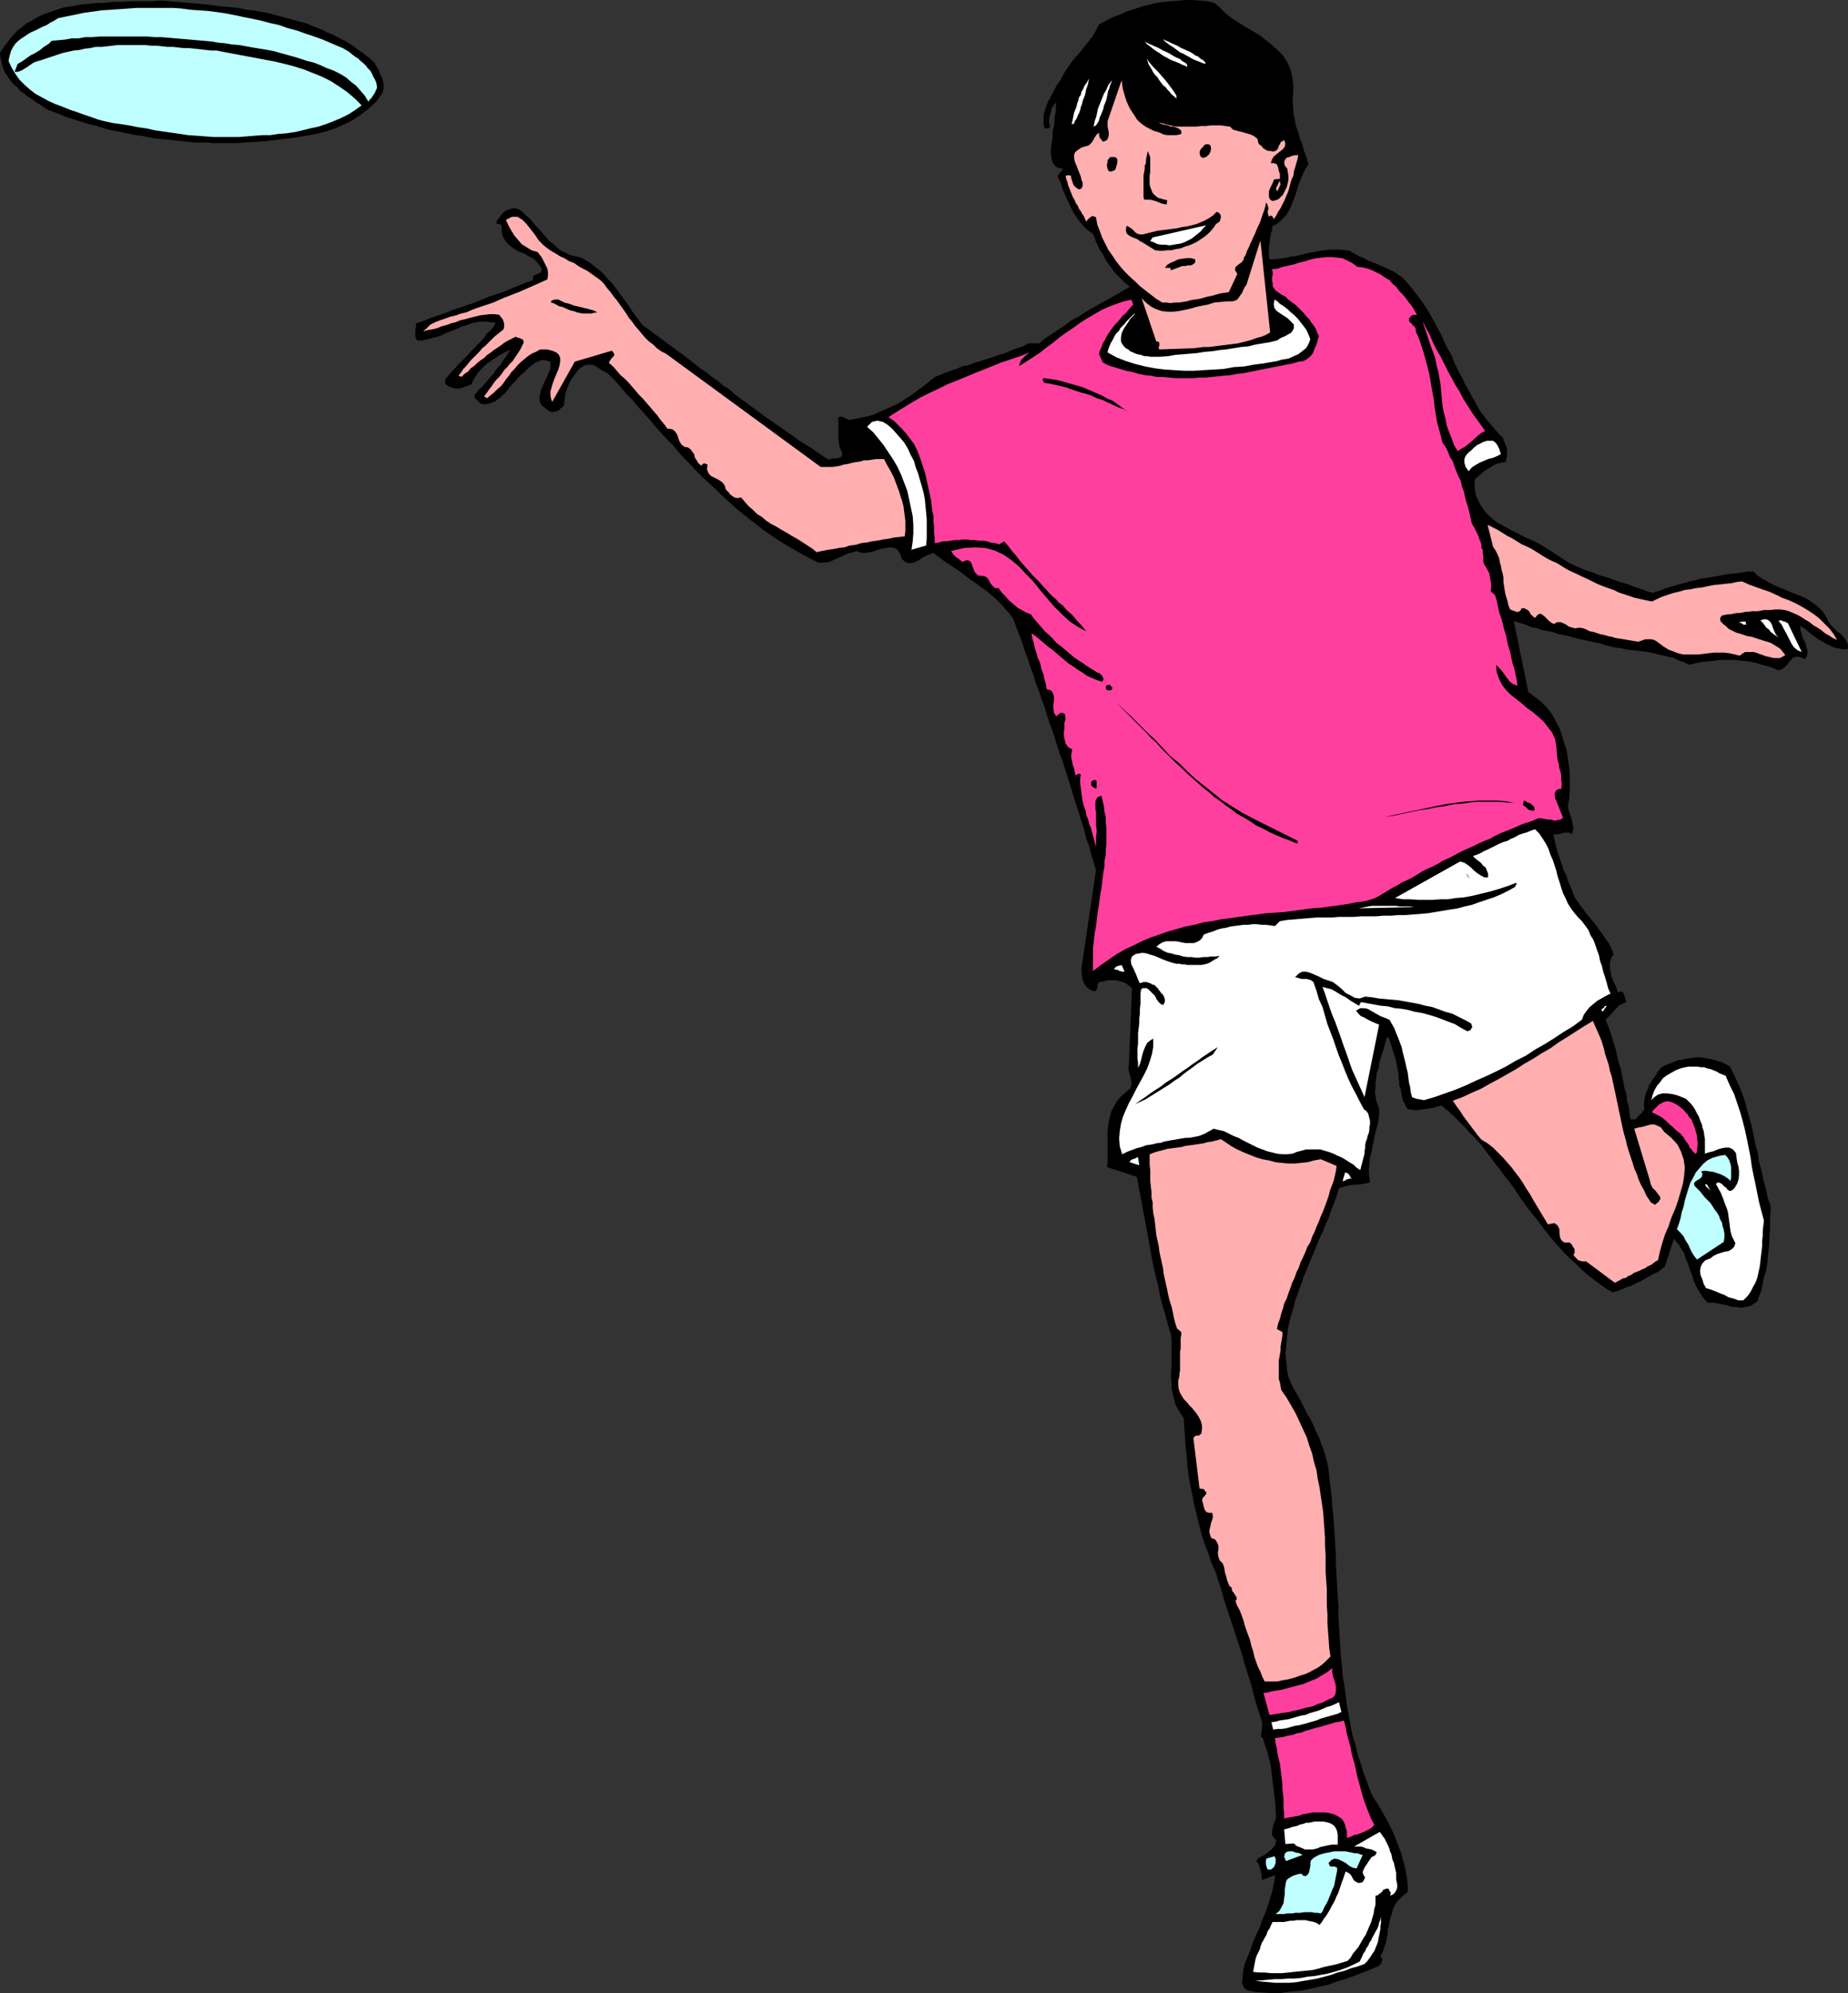 <?xml version="1.0" encoding="UTF-8" standalone="no"?>
<svg
   version="1.0"
   width="129.766mm"
   height="139.951mm"
   id="svg59"
   sodipodi:docname="Flying Disc 1.wmf"
   xmlns:inkscape="http://www.inkscape.org/namespaces/inkscape"
   xmlns:sodipodi="http://sodipodi.sourceforge.net/DTD/sodipodi-0.dtd"
   xmlns="http://www.w3.org/2000/svg"
   xmlns:svg="http://www.w3.org/2000/svg">
  <rect width="100%" height="100%" fill="#333333" stroke="none"/>
  <sodipodi:namedview
     id="namedview59"
     pagecolor="#ffffff"
     bordercolor="#000000"
     borderopacity="0.25"
     inkscape:showpageshadow="2"
     inkscape:pageopacity="0.0"
     inkscape:pagecheckerboard="0"
     inkscape:deskcolor="#d1d1d1"
     inkscape:document-units="mm" />
  <defs
     id="defs1">
    <pattern
       id="WMFhbasepattern"
       patternUnits="userSpaceOnUse"
       width="6"
       height="6"
       x="0"
       y="0" />
  </defs>
  <path
     style="fill:#000000;fill-opacity:1;fill-rule:evenodd;stroke:none"
     d="m 330.956,528.143 -0.646,-0.485 -0.323,-0.485 -0.323,-0.808 v -0.808 l 0.162,-0.646 v -0.969 l 0.162,-0.808 v -0.646 l 0.485,-1.616 0.646,-1.616 0.646,-1.454 0.485,-1.616 0.646,-1.616 0.646,-1.454 0.808,-1.616 0.485,-1.616 0.646,-1.454 0.646,-1.616 0.485,-1.454 0.485,-1.616 0.485,-1.616 0.323,-1.454 0.323,-1.616 0.162,-1.454 -3.394,1.292 -0.162,-0.646 v -0.646 l -0.162,-0.646 -0.162,-0.808 -0.162,-0.485 -0.162,-0.646 -0.323,-0.646 -0.485,-0.485 0.646,-0.808 0.97,-0.485 0.808,-0.485 0.808,-0.646 0.808,-0.646 0.646,-0.646 0.485,-0.808 0.162,-0.969 -0.646,-0.646 -0.485,-0.808 v -0.808 l 0.162,-0.808 0.162,-0.808 0.323,-0.969 0.323,-0.808 0.162,-0.646 -0.162,-1.454 v -1.292 l -0.162,-1.292 -0.162,-1.454 -0.162,-1.292 -0.162,-1.292 -0.162,-1.454 -0.162,-1.292 -0.162,-1.292 -0.162,-1.292 -0.323,-1.454 -0.323,-1.292 -0.323,-1.292 -0.485,-1.292 -0.323,-1.131 -0.485,-1.292 -0.323,0.162 v -0.485 -0.485 l 0.162,-0.646 v -0.485 l 0.162,-0.646 v -0.485 -0.646 l -0.162,-0.646 -0.808,-2.423 -0.808,-2.585 -0.646,-2.423 -0.646,-2.585 -0.808,-2.423 -0.808,-2.585 -0.646,-2.423 -0.808,-2.423 -0.808,-2.423 -0.808,-2.585 -0.808,-2.423 -0.808,-2.423 -0.808,-2.423 -0.646,-2.423 -0.808,-2.423 -0.808,-2.585 -1.131,-2.423 -0.808,-2.585 -0.97,-2.423 -0.808,-2.585 -0.646,-2.585 -0.646,-2.585 -0.646,-2.585 -0.485,-2.585 -0.485,-2.423 -0.485,-2.585 -0.323,-2.585 -0.162,-2.585 -0.323,-2.585 -0.162,-2.585 -0.162,-2.585 -0.162,-2.423 -0.808,-1.131 -0.808,-1.292 -0.646,-1.292 -0.323,-1.292 -0.323,-1.454 -0.323,-1.292 v -1.454 l -0.162,-1.454 v -1.454 l 0.162,-1.454 v -1.454 -1.292 -1.616 -1.292 -1.454 l -0.162,-1.454 -0.808,-2.585 -0.646,-2.585 -0.808,-2.585 -0.646,-2.585 -0.485,-2.585 -0.646,-2.585 -0.646,-2.747 -0.485,-2.585 -0.485,-2.747 -0.485,-2.585 -0.485,-2.747 -0.485,-2.585 -0.485,-2.585 -0.485,-2.585 -0.485,-2.585 -0.485,-2.585 -7.918,-2.585 0.162,-1.292 v -1.292 -1.454 -1.292 -1.454 -1.292 -1.454 l 0.162,-1.292 0.162,-1.454 0.323,-1.292 0.323,-1.131 0.646,-1.292 0.646,-1.131 0.808,-1.131 0.97,-0.969 1.131,-0.969 0.808,-0.646 0.323,-0.808 v -0.969 l -0.162,-0.969 -0.162,-0.808 -0.323,-0.969 -0.162,-0.969 0.162,-0.808 0.808,-20.357 -0.97,-0.808 -0.97,-0.646 -1.131,-0.323 -1.131,-0.323 h -1.131 -1.131 l -1.131,0.323 -1.131,0.162 -0.323,0.485 -0.162,0.323 v 0.485 0.323 l -0.162,0.323 -0.162,0.323 -0.323,0.162 h -0.485 l -0.97,-0.485 -0.808,-0.646 -0.485,-0.808 -0.485,-0.969 -0.162,-1.131 -0.162,-1.131 v -0.969 l 0.162,-0.969 3.717,-25.042 -0.646,-2.1 -0.646,-2.1 -0.485,-2.1 -0.808,-1.939 -0.485,-2.1 -0.646,-2.1 -0.646,-2.1 -0.646,-2.1 -0.646,-1.939 -0.646,-2.1 -0.646,-2.1 -0.646,-2.1 -0.646,-1.939 -0.646,-2.1 -0.808,-2.1 -0.646,-2.1 -0.646,-2.1 -0.646,-1.939 -0.808,-2.1 -0.646,-2.1 -0.646,-2.1 -0.808,-2.1 -0.646,-2.1 -0.808,-1.939 -0.646,-2.262 -0.808,-2.1 -0.646,-2.1 -0.808,-2.1 -0.646,-2.1 -0.808,-2.1 -0.808,-2.1 -0.808,-2.262 -0.97,-1.292 -1.131,-1.292 -1.131,-1.292 -1.131,-1.131 -1.293,-1.131 -1.293,-1.131 -1.454,-0.969 -1.454,-1.131 -1.454,-0.969 -1.293,-0.969 -1.454,-1.131 -1.454,-0.969 -1.454,-0.969 -1.454,-0.969 -1.454,-1.131 -1.293,-0.969 -0.97,0.323 -1.131,0.485 -1.131,0.646 -0.97,0.646 -1.131,0.485 -1.131,0.162 -0.97,-0.323 -0.97,-0.808 -0.323,-1.131 -0.485,-0.808 -0.485,-0.646 -0.646,-0.323 -0.646,-0.162 h -0.97 l -0.646,0.162 -0.97,0.162 -0.808,0.162 -0.97,0.323 -0.808,0.323 -0.97,0.162 -0.808,0.162 h -0.808 l -0.808,-0.162 -0.808,-0.323 -1.131,0.323 -1.293,0.323 -1.293,0.646 -1.131,0.485 -1.454,0.646 -1.131,0.485 -1.454,0.162 h -1.293 l -2.262,-1.131 -2.101,-1.131 -2.262,-1.292 -1.939,-1.131 -2.101,-1.292 -2.101,-1.454 -1.939,-1.292 -1.778,-1.454 -1.939,-1.454 -1.778,-1.454 -1.778,-1.454 -1.778,-1.616 -1.778,-1.616 -1.616,-1.616 -1.778,-1.616 -1.778,-1.616 -1.616,-1.616 -1.616,-1.777 -1.616,-1.616 -1.616,-1.777 -1.454,-1.777 -1.616,-1.616 -1.616,-1.777 -1.616,-1.777 -1.454,-1.777 -1.616,-1.777 -1.616,-1.777 -1.454,-1.777 -1.616,-1.616 -1.454,-1.777 -1.616,-1.777 -1.616,-1.616 -0.97,-0.485 -0.808,-0.485 -0.808,-0.485 -0.646,-0.485 -0.808,-0.323 h -0.808 -0.97 l -0.97,0.485 -1.131,0.969 -0.97,1.292 -0.808,1.131 -0.646,1.292 -0.485,1.292 -0.485,1.454 -0.162,1.454 -0.162,1.454 -0.485,0.485 -0.485,0.323 -0.323,0.485 -0.485,0.162 -0.646,0.162 -0.646,0.162 -0.485,-0.162 -0.646,-0.323 -0.97,-0.808 -0.646,-0.485 -0.485,-0.808 -0.162,-0.808 v -0.808 l 0.162,-0.646 0.162,-0.969 0.323,-0.808 0.485,-0.969 0.323,-0.808 0.485,-0.808 0.323,-0.969 0.323,-0.646 0.323,-0.969 v -0.808 -0.808 l -0.97,-0.323 -1.131,-0.162 -0.97,0.323 -0.808,0.323 -0.97,0.646 -0.808,0.646 -0.808,0.808 -0.646,0.646 -0.808,0.646 -0.485,0.485 -0.646,0.808 -0.646,0.646 -0.646,0.646 -0.646,0.808 -0.485,0.646 -0.646,0.808 -0.646,0.485 -0.646,0.646 -0.646,0.485 -0.646,0.485 -0.808,0.323 -0.97,0.323 -0.808,0.162 h -0.97 l -0.323,-0.323 -0.323,-0.162 -0.323,-0.323 -0.162,-0.323 -0.323,-0.162 -0.323,-0.323 -0.162,-0.485 v -0.323 l 0.646,-0.808 0.646,-0.808 0.646,-0.485 0.646,-0.808 0.646,-0.646 0.646,-0.808 0.646,-0.808 0.646,-0.646 0.485,-0.808 0.646,-0.808 0.646,-0.646 0.485,-0.808 0.485,-0.808 0.646,-0.808 0.485,-0.808 0.485,-0.808 -1.616,0.808 -1.454,0.808 -1.454,0.969 -1.616,1.131 -1.293,1.131 -1.131,1.292 -0.97,1.454 -0.808,1.616 -0.808,0.323 -0.97,0.323 -0.808,0.323 -0.97,0.162 h -0.808 l -0.97,-0.323 -0.808,-0.323 -0.808,-0.646 v -1.131 l 0.808,-0.969 0.808,-0.969 0.97,-0.969 0.646,-0.808 0.97,-0.969 0.808,-0.808 0.97,-0.969 0.808,-0.969 0.808,-0.808 0.97,-0.969 0.808,-0.808 0.97,-0.969 0.646,-1.131 0.97,-0.808 0.808,-0.969 0.646,-1.131 -1.293,-0.162 -1.454,-0.162 h -1.293 l -1.293,0.162 -1.293,0.323 -1.131,0.485 -1.293,0.323 -1.293,0.646 -1.293,0.485 -1.293,0.485 -1.293,0.646 -1.293,0.485 -1.293,0.323 -1.293,0.323 -1.293,0.323 h -1.454 l -0.323,-0.646 -0.162,-0.485 v -0.646 -0.485 -0.485 l 0.162,-0.646 v -0.485 -0.646 l 1.939,-0.646 1.939,-0.808 1.939,-0.646 1.939,-0.646 1.939,-0.808 1.939,-0.646 1.939,-0.646 1.939,-0.646 1.939,-0.808 1.939,-0.808 1.939,-0.646 1.939,-0.646 1.939,-0.808 1.939,-0.808 1.939,-0.808 1.939,-0.646 v -0.646 l 0.162,-0.485 0.485,-0.323 0.485,-0.162 0.323,-0.162 0.485,-0.162 0.323,-0.485 0.162,-0.485 -0.485,-0.808 -0.646,-0.808 -0.485,-0.646 -0.808,-0.646 -0.97,-0.485 -0.808,-0.485 -0.97,-0.485 -0.97,-0.323 -0.808,-0.485 -0.808,-0.485 -0.808,-0.646 -0.646,-0.646 -0.646,-0.808 -0.485,-0.808 -0.323,-0.969 V 60.585 60.262 59.939 l -0.162,-0.162 -0.162,-0.162 -0.323,-0.162 h -0.485 l -0.162,-0.162 -0.162,-0.162 0.323,-0.808 0.646,-0.808 0.485,-0.646 0.646,-0.646 0.808,-0.485 0.97,-0.323 0.808,-0.162 0.97,0.162 1.131,0.646 0.97,0.969 0.97,0.808 0.97,1.131 0.808,0.969 0.97,0.969 0.808,0.969 0.97,1.131 0.808,0.969 1.131,0.808 0.97,0.969 1.131,0.808 1.131,0.485 1.131,0.646 1.454,0.323 1.454,0.323 1.454,0.808 1.293,0.808 1.131,0.969 1.293,0.969 0.97,0.969 0.97,1.131 1.131,1.131 0.97,1.292 0.808,1.131 0.97,1.292 0.97,1.292 0.808,1.131 0.808,1.292 0.97,1.292 0.97,1.292 0.808,1.131 1.616,1.131 1.454,1.131 1.616,1.131 1.454,1.131 1.616,1.131 1.454,1.131 1.616,1.131 1.454,1.131 1.454,1.131 1.616,1.292 1.454,0.969 1.616,1.292 1.454,0.969 1.454,1.292 1.616,0.969 1.454,1.292 1.454,1.131 1.616,1.131 1.454,1.131 1.616,1.131 1.454,1.131 1.616,1.131 1.616,1.131 1.454,0.969 1.616,1.131 1.616,1.131 1.454,1.131 1.616,0.969 1.616,0.969 1.616,1.131 1.616,1.131 1.616,0.969 0.485,-0.162 0.646,-0.162 h 0.485 0.646 l 0.485,-0.162 0.485,-0.162 0.323,-0.485 v -0.646 l -0.485,-1.131 -0.323,-1.131 -0.162,-1.292 v -1.131 -1.131 -1.131 -1.131 l -0.162,-1.131 0.323,-0.323 0.485,-0.162 0.323,0.162 h 0.323 l 0.485,0.323 0.323,0.162 0.485,0.162 0.323,0.162 1.616,-0.323 1.616,-0.323 1.616,-0.323 1.616,-0.485 1.454,-0.646 1.454,-0.646 1.454,-0.646 1.454,-0.646 1.454,-0.808 1.454,-0.969 1.293,-0.808 1.293,-0.969 1.293,-0.969 1.293,-0.969 1.131,-0.969 1.293,-0.969 1.293,-0.485 1.454,-0.646 1.454,-0.485 1.454,-0.485 1.454,-0.646 1.616,-0.323 1.616,-0.646 1.778,-0.485 1.454,-0.485 1.616,-0.485 1.778,-0.646 1.616,-0.485 1.454,-0.646 1.616,-0.646 1.616,-0.485 1.454,-0.808 h 2.909 l 1.293,-1.131 1.454,-0.969 1.454,-0.969 1.454,-0.969 1.454,-0.969 1.454,-1.131 1.616,-0.808 1.454,-0.969 1.616,-0.969 1.454,-0.808 1.616,-0.969 1.616,-0.808 1.616,-0.969 1.454,-0.808 1.616,-0.969 1.454,-0.808 -0.808,-0.646 -0.808,-0.646 -0.808,-0.808 -0.808,-0.808 -0.646,-0.646 -0.646,-0.808 -0.646,-0.969 -0.646,-0.808 -0.646,-0.969 -0.485,-0.969 -0.485,-0.969 -0.646,-0.808 -0.485,-1.131 -0.485,-0.969 -0.323,-0.969 -0.485,-1.131 -0.97,-0.646 -0.808,-0.646 -0.808,-0.808 -0.646,-0.808 -0.646,-0.808 -0.646,-0.969 -0.646,-0.969 -0.485,-0.969 -0.485,-0.969 -0.485,-1.131 -0.485,-0.969 -0.485,-1.131 -0.485,-1.131 -0.323,-1.131 -0.485,-1.131 -0.485,-1.131 1.454,-1.939 -1.293,-0.162 -0.97,-0.646 -0.485,-0.808 -0.323,-1.131 -0.162,-1.131 v -1.292 l 0.162,-1.292 0.162,-0.969 0.162,-1.292 v -1.292 l 0.323,-1.292 0.162,-1.292 v -1.131 l 0.323,-1.292 v -1.292 l 0.162,-1.292 -0.485,0.485 -0.485,0.646 -0.323,0.646 -0.162,0.969 -0.323,0.808 -0.162,0.969 v 0.808 l 0.162,0.808 0.162,0.162 v 0.162 l -0.162,0.162 -0.162,0.162 -0.323,0.162 h -0.323 -0.323 l -0.323,-0.323 -0.162,-0.969 v -0.969 -0.969 l 0.162,-0.969 0.323,-0.969 0.323,-0.969 0.323,-0.969 0.485,-0.808 0.485,-0.969 0.485,-0.808 0.485,-0.969 0.485,-0.969 0.646,-0.808 0.485,-0.808 0.485,-0.969 0.485,-0.808 0.485,-0.808 0.646,-0.808 0.485,-0.808 0.646,-0.808 0.646,-0.808 0.646,-0.646 0.646,-0.808 0.646,-0.808 0.646,-0.808 0.485,-0.646 0.646,-0.808 0.646,-0.808 0.485,-0.808 0.485,-0.808 0.323,-0.646 0.485,-0.969 1.778,-0.969 1.939,-0.969 1.778,-0.646 1.778,-0.808 1.939,-0.646 1.939,-0.646 1.939,-0.485 1.939,-0.485 1.939,-0.323 1.939,-0.162 2.101,-0.162 L 314.635,0 h 1.939 l 1.939,0.162 1.939,0.162 1.939,0.485 1.454,1.292 1.454,1.454 1.616,1.292 1.778,1.131 1.778,1.131 1.939,1.131 1.939,1.131 1.616,1.292 1.616,1.292 1.454,1.292 1.454,1.454 1.131,1.777 0.808,1.777 0.485,1.939 0.323,2.1 v 2.423 l -0.162,1.292 v 1.292 l 0.162,1.131 v 1.292 l 0.162,1.131 0.323,1.131 0.162,1.292 0.485,1.292 0.323,1.131 0.323,1.131 0.485,1.131 0.323,1.131 0.323,1.131 0.485,1.131 0.323,1.131 0.323,1.131 -0.646,0.969 -0.646,1.131 -0.485,1.131 -0.485,1.292 -0.485,1.131 -0.323,1.131 -0.323,1.131 -0.485,1.292 -0.485,1.131 -0.323,0.969 -0.646,1.131 -0.485,0.969 -0.808,0.808 -0.808,0.808 -0.97,0.808 -1.131,0.485 -0.162,1.131 -0.323,1.131 -0.162,1.131 -0.162,1.131 -0.162,0.969 v 1.292 1.131 l 0.162,0.969 h 1.293 l 1.454,-0.162 1.131,-0.162 1.454,-0.323 1.293,-0.162 1.454,-0.323 1.293,-0.323 1.293,-0.323 1.293,-0.162 1.454,-0.323 1.293,-0.162 1.293,-0.162 h 1.293 1.293 l 1.454,0.162 1.293,0.162 0.646,0.485 0.97,0.485 0.808,0.485 0.97,0.323 0.808,0.485 0.97,0.485 0.808,0.323 0.97,0.323 0.97,0.485 0.808,0.323 0.808,0.323 0.97,0.485 0.808,0.323 0.808,0.485 0.646,0.485 0.808,0.485 1.131,1.131 0.97,1.131 0.97,1.131 0.97,1.292 0.97,1.292 0.97,1.292 0.808,1.292 0.808,1.292 0.808,1.454 0.808,1.454 0.646,1.292 0.808,1.454 0.646,1.454 0.646,1.454 0.808,1.454 0.808,1.454 0.485,1.454 0.808,1.616 0.646,1.292 0.808,1.454 0.646,1.454 0.808,1.292 0.808,1.616 0.808,1.292 0.646,1.292 0.808,1.454 0.97,1.292 0.97,1.292 0.97,1.131 0.97,1.131 1.131,1.292 1.131,1.131 0.323,0.808 0.323,0.808 0.323,0.808 0.162,0.808 v 0.969 0.646 l -0.162,0.808 -0.162,0.808 -1.131,0.162 -1.293,0.323 -0.97,0.485 -0.97,0.646 -1.131,0.646 -0.97,0.808 -0.97,0.808 -0.808,0.808 v 2.262 l 0.323,1.939 0.808,1.777 0.97,1.616 1.131,1.454 1.454,1.292 1.454,1.131 1.778,0.969 1.778,0.969 1.939,0.969 1.939,0.969 1.778,0.808 1.939,0.969 1.616,0.969 1.778,1.131 1.454,0.969 1.454,0.969 1.293,0.808 1.616,0.808 1.454,0.646 1.616,0.646 1.616,0.485 1.454,0.646 1.616,0.485 1.616,0.485 1.616,0.646 1.616,0.485 1.616,0.485 1.616,0.646 1.616,0.485 1.616,0.646 1.616,0.485 1.616,-0.485 1.616,-0.646 1.616,-0.485 1.616,-0.485 1.778,-0.485 1.616,-0.485 1.616,-0.323 1.778,-0.485 1.616,-0.162 1.778,-0.323 1.778,-0.323 1.616,-0.323 1.778,-0.162 1.616,-0.162 1.616,-0.323 h 1.778 l 1.131,1.131 1.293,0.808 1.454,0.808 1.454,0.808 1.454,0.646 1.293,0.485 1.454,0.646 1.616,0.646 1.293,0.485 1.454,0.646 1.293,0.808 1.131,0.808 1.131,0.969 0.97,0.969 0.808,1.292 0.808,1.616 0.646,0.808 0.808,0.808 0.808,0.808 0.97,0.646 0.808,0.969 0.485,0.808 0.485,0.969 v 1.131 l -0.97,0.162 -0.97,-0.162 -0.808,-0.162 -0.808,-0.162 -0.808,-0.323 -0.808,-0.485 -0.808,-0.323 -0.808,-0.485 -0.808,-0.485 -0.808,-0.485 -0.646,-0.485 -0.808,-0.646 -0.646,-0.485 -0.646,-0.646 -0.808,-0.485 -0.646,-0.485 v 1.131 l 0.323,1.131 0.323,1.131 0.646,1.131 0.323,1.292 0.323,0.969 -0.162,1.131 -0.646,0.969 -1.293,-0.646 h -1.131 l -0.808,0.323 -0.646,0.808 -0.646,0.808 -0.808,0.808 -0.808,0.646 -0.97,0.162 -1.454,-0.646 -1.454,-0.485 -1.454,-0.323 -1.454,-0.485 -1.454,-0.323 -1.454,-0.162 -1.616,-0.162 -1.454,-0.162 h -1.454 -1.616 l -1.454,0.162 -1.454,0.162 -1.454,0.162 -1.454,0.162 -1.454,0.323 -1.454,0.323 -1.293,-0.646 -1.454,-0.485 -1.293,-0.646 -1.454,-0.323 -1.293,-0.323 -1.454,-0.323 -1.293,-0.323 -1.454,-0.323 -1.454,-0.162 -1.293,-0.162 -1.454,-0.162 -1.454,-0.162 -1.293,-0.323 -1.454,-0.162 -1.454,-0.323 -1.293,-0.323 -1.454,-0.485 -1.616,-0.323 -1.454,-0.323 -1.616,-0.323 -1.454,-0.323 -1.616,-0.485 -1.454,-0.323 -1.616,-0.323 -1.454,-0.485 -1.454,-0.323 -1.616,-0.323 -1.454,-0.485 -1.616,-0.323 -1.454,-0.646 -1.616,-0.485 -1.454,-0.485 3.878,18.903 1.778,1.292 1.616,1.292 1.454,1.454 1.293,1.616 0.97,1.777 1.131,2.1 0.646,1.939 0.646,2.1 0.646,1.939 0.323,2.262 0.323,2.1 0.162,2.262 v 2.1 2.1 l -0.162,2.1 -0.323,1.777 0.162,1.131 0.323,0.969 0.323,0.808 0.323,1.131 0.162,0.808 0.162,0.969 -0.162,0.969 -0.323,0.808 -0.485,-0.485 h -0.646 -0.485 -0.646 l -0.646,0.323 h -0.646 l -0.646,0.162 -0.646,-0.162 0.162,0.969 0.323,1.131 0.162,0.969 0.323,1.292 0.323,0.969 0.323,0.969 0.485,1.292 0.323,0.969 0.323,1.131 0.646,1.131 0.323,0.969 0.323,1.131 0.485,0.969 0.485,1.131 0.323,0.969 0.485,1.131 0.646,0.808 0.646,0.969 0.646,0.808 0.808,1.131 0.646,0.808 0.808,0.969 0.646,0.808 0.808,0.969 0.646,0.969 0.646,0.808 0.646,0.969 0.646,0.969 0.646,0.808 0.485,0.969 0.485,1.131 0.323,0.969 -0.646,0.969 -0.323,1.131 v 1.131 l 0.162,1.454 0.323,1.292 0.485,1.292 0.646,1.292 0.485,1.454 0.808,-0.162 h 0.323 l 0.323,0.323 0.162,0.485 0.162,0.323 0.162,0.646 0.162,0.485 0.162,0.485 -0.97,0.485 -0.808,0.323 -0.646,0.646 -0.646,0.646 -0.485,0.646 -0.646,0.646 -0.646,0.646 -0.646,0.646 0.646,1.616 0.646,1.777 0.485,1.616 0.485,1.616 0.485,1.616 0.323,1.616 0.485,1.777 0.485,1.454 0.323,1.777 0.323,1.616 0.323,1.777 0.485,1.454 0.162,1.777 0.485,1.616 0.162,1.777 0.323,1.616 h 0.646 0.485 l 0.485,-0.323 0.323,-0.485 0.485,-0.485 0.485,-0.323 0.323,-0.646 0.485,-0.323 -0.162,-0.646 v -0.808 -0.646 l 0.162,-0.808 0.162,-0.646 0.162,-0.808 0.323,-0.646 0.323,-0.646 0.162,-0.808 0.485,-0.646 0.323,-0.646 0.485,-0.646 0.485,-0.646 0.323,-0.646 0.485,-0.646 0.485,-0.646 0.97,-0.646 1.131,-0.485 1.293,-0.485 1.131,-0.485 1.131,-0.162 1.293,-0.323 1.293,-0.162 1.131,-0.162 h 1.131 l 1.131,0.162 1.131,0.162 1.293,0.323 1.131,0.323 1.131,0.323 0.97,0.485 1.131,0.646 1.131,2.262 0.97,2.1 0.97,2.262 0.808,2.262 0.646,2.423 0.646,2.262 0.646,2.423 0.485,2.262 0.485,2.423 0.646,2.262 0.323,2.423 0.646,2.262 0.485,2.423 0.646,2.262 0.485,2.423 0.808,2.262 v 1.454 l -0.162,1.616 v 1.616 1.616 l -0.162,1.616 v 1.616 l -0.162,1.616 -0.162,1.454 -0.162,1.616 -0.162,1.616 -0.323,1.616 -0.485,1.616 -0.323,1.454 -0.323,1.777 -0.646,1.616 -0.485,1.454 -0.808,0.485 -0.646,0.485 -0.808,0.323 -0.808,0.162 -0.808,0.162 h -0.808 l -0.808,-0.162 h -0.808 l -0.97,-0.162 -0.808,-0.323 -0.808,-0.162 -0.97,-0.162 -0.808,-0.162 -0.808,-0.162 h -0.808 -0.97 l -0.808,-0.969 -0.646,-0.808 -0.646,-1.131 -0.646,-0.969 -0.485,-1.131 -0.485,-1.131 -0.323,-1.131 -0.485,-1.131 -0.323,-1.131 -0.485,-1.292 -0.485,-1.131 -0.323,-1.131 -0.646,-0.969 -0.646,-1.131 -0.646,-0.808 -0.808,-0.969 -2.424,7.432 -0.646,0.485 -0.808,0.646 -0.808,0.485 -0.808,0.323 -0.808,0.485 -0.97,0.485 -0.808,0.485 -0.808,0.485 -0.808,0.323 -0.97,0.485 -0.808,0.485 -0.97,0.162 -0.97,0.485 -0.808,0.323 -0.97,0.323 -0.97,0.323 -1.778,-0.969 -1.778,-1.292 -1.778,-1.292 -1.616,-1.292 -1.454,-1.292 -1.616,-1.616 -1.454,-1.292 -1.616,-1.616 -1.293,-1.454 -1.454,-1.616 -1.293,-1.616 -1.293,-1.616 -1.293,-1.777 -1.293,-1.616 -1.454,-1.777 -1.131,-1.616 -1.293,-1.777 -1.131,-1.777 -1.293,-1.777 -1.293,-1.616 -1.293,-1.777 -1.293,-1.616 -1.293,-1.777 -1.293,-1.616 -1.293,-1.777 -1.454,-1.616 -1.454,-1.454 -1.454,-1.616 -1.454,-1.454 -1.454,-1.454 -1.616,-1.454 -1.616,-1.292 -1.131,0.323 -1.131,0.323 -0.97,0.162 -1.293,0.162 -1.131,0.162 -1.131,0.162 -0.97,-0.162 -1.131,-0.162 -0.485,-0.646 -0.323,-0.808 -0.485,-0.808 -0.162,-0.808 -0.162,-0.646 -0.162,-0.969 -0.162,-0.808 -0.323,-0.808 v -0.969 l -0.162,-0.808 v -0.969 l -0.162,-0.808 -0.162,-0.969 -0.162,-0.808 -0.162,-0.808 -0.162,-0.969 -0.323,-0.808 -0.162,-0.646 -0.323,-0.808 -0.162,-0.808 -0.323,-0.808 -0.162,-0.646 -0.323,-0.808 -0.485,-0.485 -0.323,1.131 -0.323,1.131 -0.323,1.292 -0.485,1.292 -0.323,1.131 -0.323,1.131 -0.162,1.292 -0.485,1.292 -0.162,1.292 -0.162,1.131 v 1.292 l -0.162,1.131 0.162,1.292 0.162,1.131 0.485,1.292 0.323,1.131 v 1.131 l -0.162,1.292 -0.162,1.292 -0.323,0.969 -0.323,1.292 -0.323,1.292 -0.162,1.131 -0.323,1.292 -0.162,1.131 -0.323,1.292 -0.323,1.131 v 1.131 l -0.162,1.292 v 1.131 l 0.162,1.292 0.162,1.131 -0.97,0.323 -1.131,0.162 -0.97,0.162 h -1.131 l -0.97,0.162 -0.97,0.162 -1.131,0.323 -0.97,0.323 -0.485,1.616 -0.485,1.454 -0.646,1.616 -0.646,1.616 -0.485,1.616 -0.808,1.616 -0.485,1.454 -0.808,1.616 -0.646,1.454 -0.646,1.616 -0.646,1.616 -0.646,1.454 -0.646,1.616 -0.646,1.616 -0.646,1.454 -0.485,1.616 -0.646,1.616 -0.485,1.454 -0.646,1.616 -0.323,1.454 -0.485,1.616 -0.485,1.616 -0.323,1.454 -0.323,1.616 -0.162,1.454 -0.162,1.616 -0.162,1.616 -0.162,1.616 0.162,1.616 0.162,1.454 0.162,1.777 0.323,1.454 0.646,1.616 0.808,1.616 0.97,1.616 0.808,1.454 0.808,1.616 0.808,1.616 0.97,1.616 0.808,1.616 0.646,1.616 0.808,1.616 0.646,1.777 0.646,1.616 0.485,1.777 0.485,1.777 0.323,1.777 0.162,1.939 0.323,2.585 0.323,2.585 0.162,2.747 0.323,2.585 0.162,2.585 0.162,2.585 0.162,2.747 0.162,2.585 v 2.585 l 0.162,2.747 0.162,2.585 0.162,2.747 0.162,2.585 v 2.585 l 0.162,2.747 0.162,2.585 0.162,2.585 0.162,2.747 0.323,2.585 0.162,2.585 0.485,2.585 0.323,2.747 0.323,2.585 0.485,2.585 0.485,2.585 0.485,2.585 0.808,2.585 0.646,2.747 0.808,2.423 0.808,2.585 0.97,2.585 0.97,2.585 0.808,1.454 0.97,1.454 0.808,1.454 0.97,1.616 0.808,1.454 0.808,1.616 0.808,1.777 0.646,1.616 0.646,1.616 0.646,1.777 0.485,1.777 0.485,1.777 0.323,1.616 0.323,1.777 0.162,1.777 v 1.616 l -1.131,0.808 -0.808,0.808 -0.808,0.808 -0.646,0.969 -0.485,0.969 -0.323,1.131 -0.323,1.131 -0.323,1.131 -0.162,1.131 -0.323,1.131 v 1.292 l -0.323,1.131 -0.162,1.131 -0.485,1.131 -0.323,1.131 -0.646,1.131 0.323,0.485 0.162,0.323 v 0.323 l -0.162,0.485 -0.162,0.323 -0.162,0.323 -0.323,0.323 -0.323,0.162 -2.262,0.969 -2.101,0.808 -2.101,0.808 -2.262,0.808 -2.262,0.646 -2.101,0.808 -2.101,0.485 -2.262,0.485 -2.101,0.485 -2.262,0.323 -2.101,0.162 -2.101,0.323 h -2.262 l -2.262,-0.162 -2.101,-0.162 z"
     id="path1" />
  <path
     style="fill:#ffffff;fill-opacity:1;fill-rule:evenodd;stroke:none"
     d="m 333.057,525.558 h 1.778 l 1.616,-0.162 1.778,-0.162 h 1.778 l 1.778,-0.162 h 1.778 l 1.778,-0.162 1.616,-0.323 1.778,-0.162 1.778,-0.323 1.778,-0.323 1.778,-0.485 1.616,-0.485 1.778,-0.646 1.778,-0.808 1.616,-0.808 0.323,-0.646 0.323,-0.646 0.323,-0.808 0.485,-0.646 0.323,-0.808 0.485,-0.646 0.323,-0.808 0.485,-0.646 0.323,-0.808 0.485,-0.808 0.323,-0.646 0.485,-0.808 0.323,-0.808 0.162,-0.808 0.323,-0.808 0.162,-0.808 v 0.808 0.969 l -0.162,0.808 v 0.808 l -0.162,0.808 -0.162,0.808 -0.162,0.808 -0.162,0.969 -0.323,0.808 -0.323,0.808 -0.323,0.808 -0.485,0.646 -0.485,0.808 -0.485,0.646 -0.485,0.646 -0.646,0.646 -1.778,0.646 -1.778,0.485 -1.616,0.646 -1.939,0.485 -1.778,0.646 -1.778,0.485 -1.939,0.485 -1.778,0.323 -1.939,0.323 -1.778,0.323 -1.939,0.162 h -1.778 -1.778 l -1.778,-0.162 -1.939,-0.162 z"
     id="path2" />
  <path
     style="fill:#ffffff;fill-opacity:1;fill-rule:evenodd;stroke:none"
     d="m 332.572,523.296 0.162,-0.808 0.162,-0.969 0.162,-0.808 0.162,-0.808 0.323,-0.969 0.323,-0.646 0.485,-0.969 0.162,-0.646 0.323,-0.969 0.485,-0.808 0.323,-0.646 0.485,-0.808 0.323,-0.969 0.485,-0.646 0.323,-0.808 0.485,-0.969 h 0.808 0.646 0.808 0.808 l 0.808,-0.162 0.808,-0.162 h 0.808 l 0.808,-0.162 h 0.808 0.808 0.808 l 0.646,0.162 0.808,0.162 0.808,0.162 0.808,0.323 0.646,0.485 0.646,-0.808 0.485,-0.808 0.646,-0.808 0.485,-0.808 0.485,-0.808 0.485,-0.969 0.485,-0.808 0.485,-0.969 0.323,-0.808 0.485,-0.969 0.323,-0.969 0.323,-0.969 0.323,-0.969 0.323,-0.808 0.323,-0.969 0.323,-0.969 0.646,0.323 0.646,0.485 0.323,0.485 0.323,0.646 0.323,0.485 0.485,0.323 0.646,0.323 0.97,-0.162 0.323,-0.323 0.162,-0.323 0.162,-0.323 0.162,-0.323 -0.485,-0.808 -0.162,-0.646 0.323,-0.808 0.323,-0.646 0.485,-0.646 0.485,-0.808 0.485,-0.646 0.323,-0.485 0.485,-0.162 0.485,-0.323 0.162,-0.323 0.162,-0.485 -0.646,-0.323 -0.646,-0.323 -0.808,-0.162 -0.808,-0.162 -0.646,-0.323 -0.808,-0.162 h -0.808 -0.808 l 6.787,-3.877 0.485,0.646 0.323,0.485 0.485,0.646 0.323,0.646 0.323,0.646 0.323,0.646 0.323,0.808 0.162,0.646 0.323,0.646 0.162,0.808 0.162,0.808 0.323,0.646 0.162,0.646 0.162,0.808 0.162,0.646 0.162,0.646 v 0.808 0.969 l 0.162,0.808 0.162,0.969 -0.162,0.808 -0.323,0.646 -0.485,0.646 -0.97,0.485 0.162,-0.485 v -0.485 l -0.323,-0.323 -0.162,-0.485 -0.485,-0.162 -0.485,0.162 -0.485,0.162 -0.323,0.485 -0.323,0.323 -0.485,0.323 -0.323,0.323 -0.646,0.162 v 1.131 1.292 l -0.323,1.131 -0.162,1.131 -0.323,1.131 -0.323,1.131 -0.485,1.131 -0.485,1.131 -0.485,1.131 -0.646,0.969 -0.646,1.131 -0.646,1.131 -0.646,0.808 -0.808,0.969 -0.646,1.131 -0.808,0.808 -1.616,0.485 -1.616,0.485 -1.616,0.323 -1.454,0.323 -1.616,0.485 -1.454,0.323 -1.616,0.162 -1.616,0.162 -1.616,0.162 -1.454,0.162 -1.616,0.162 h -1.616 -1.454 l -1.616,-0.162 h -1.616 z"
     id="path3" />
  <path
     style="fill:#bfffff;fill-opacity:1;fill-rule:evenodd;stroke:none"
     d="m 338.552,507.948 0.97,-0.808 0.646,-1.131 0.485,-0.969 0.162,-1.292 0.162,-1.131 v -1.131 l 0.162,-1.131 0.162,-0.969 0.323,-0.646 0.485,-0.323 0.485,-0.323 0.646,-0.323 0.485,-0.162 0.485,-0.162 0.646,-0.162 h 0.646 l 0.162,0.323 0.162,0.162 h 0.323 l 0.323,0.162 0.646,-0.485 0.323,-0.646 0.162,-0.808 0.162,-0.808 v -0.808 l 0.162,-0.646 0.646,-0.646 0.808,-0.485 0.646,-0.323 0.97,-0.323 0.646,-0.162 0.808,-0.162 0.808,-0.162 0.808,-0.162 h 0.808 0.808 0.646 0.808 l 0.808,0.162 0.808,0.162 0.646,0.162 h 0.808 l 0.808,0.323 0.646,0.162 -1.616,3.554 -0.97,-0.162 -0.97,-0.485 -0.97,-0.808 -0.97,-0.485 -0.97,-0.485 -0.97,-0.162 -0.808,0.323 -0.808,0.808 0.162,0.485 0.162,0.323 0.323,0.162 h 0.323 0.323 0.323 l 0.323,0.162 0.323,0.162 v 0.808 l -0.162,0.808 -0.162,0.808 -0.162,0.808 -0.162,0.808 -0.162,0.808 -0.323,0.646 -0.323,0.808 -0.323,0.808 -0.323,0.808 -0.323,0.808 -0.323,0.646 -0.485,0.808 -0.323,0.646 -0.323,0.808 -0.485,0.485 -0.808,-0.162 h -0.808 l -0.646,-0.162 h -0.808 -0.646 -0.808 l -0.808,0.162 h -0.646 -0.808 l -0.646,0.162 h -0.808 -0.646 l -0.808,0.162 h -0.646 -0.808 z"
     id="path4" />
  <path
     style="fill:#ffffff;fill-opacity:1;fill-rule:evenodd;stroke:none"
     d="m 343.4,489.207 -2.262,0.162 -0.323,-3.877 0.646,-0.162 0.646,-0.162 0.808,-0.323 0.808,-0.162 0.646,-0.162 0.646,-0.323 0.808,-0.162 0.808,-0.323 h 0.808 l 0.808,-0.162 0.646,-0.162 h 0.808 0.808 0.646 l 0.808,0.162 0.646,0.162 0.808,0.323 0.646,0.485 0.485,0.646 0.323,0.808 0.162,0.969 v 0.808 0.969 0.808 h -0.97 -0.646 l -0.808,0.162 -0.808,0.162 -0.646,0.162 -0.808,0.162 -0.646,0.323 -0.646,0.162 -0.646,0.162 h -0.646 -0.808 -0.646 l -0.646,-0.323 -0.808,-0.323 -0.808,-0.323 z"
     id="path5" />
  <path
     style="fill:#ff3f9e;fill-opacity:1;fill-rule:evenodd;stroke:none"
     d="m 357.459,487.752 v -0.808 -0.969 l -0.323,-0.969 -0.162,-0.808 -0.485,-0.969 -0.485,-0.646 -0.808,-0.485 -0.808,-0.485 -0.97,-0.323 -0.808,-0.162 -0.808,-0.162 h -0.808 -0.97 -0.808 -0.808 l -0.808,0.162 -0.808,0.162 -0.97,0.162 -0.808,0.323 -0.808,0.162 -0.808,0.162 -0.97,0.162 -0.808,0.162 -0.808,0.162 v -1.292 l -0.162,-1.292 v -1.292 -1.292 l -0.162,-1.454 -0.162,-1.292 v -1.292 l -0.162,-1.454 -0.162,-1.292 -0.162,-1.292 -0.162,-1.292 -0.323,-1.292 -0.323,-1.454 -0.162,-1.292 -0.323,-1.292 -0.162,-1.454 1.131,-0.162 1.131,-0.162 1.131,-0.323 1.131,-0.162 1.293,-0.485 1.131,-0.162 1.131,-0.485 1.293,-0.323 0.97,-0.323 1.293,-0.323 1.131,-0.323 1.131,-0.323 1.131,-0.323 0.97,-0.323 1.131,-0.162 1.131,-0.323 0.485,1.777 0.323,1.777 0.485,1.777 0.485,1.777 0.323,1.777 0.485,1.777 0.485,1.777 0.323,1.777 0.485,1.777 0.485,1.777 0.485,1.777 0.485,1.616 0.646,1.777 0.646,1.616 0.646,1.616 0.808,1.454 -0.646,0.808 -0.808,0.485 -0.97,0.485 -0.808,0.323 -1.131,0.485 -0.97,0.162 -0.97,0.485 z"
     id="path6" />
  <path
     style="fill:#bfffff;fill-opacity:1;fill-rule:evenodd;stroke:none"
     d="m 336.451,496.154 -0.162,-0.323 -0.162,-0.485 -0.162,-0.646 v -0.485 -0.485 l 0.162,-0.485 0.485,-0.162 0.646,-0.162 0.97,-0.323 0.323,0.646 v 0.646 0.485 l -0.162,0.485 -0.323,0.646 -0.323,0.323 -0.485,0.323 z"
     id="path7" />
  <path
     style="fill:#bfffff;fill-opacity:1;fill-rule:evenodd;stroke:none"
     d="m 341.299,493.892 -0.485,-1.131 0.162,-0.808 0.485,-0.485 0.646,-0.162 h 0.97 l 0.808,0.323 0.97,0.162 0.808,0.485 z"
     id="path8" />
  <path
     style="fill:#ffffff;fill-opacity:1;fill-rule:evenodd;stroke:none"
     d="m 337.905,458.995 -0.485,-1.939 1.131,-0.162 1.131,-0.323 1.131,-0.162 1.131,-0.162 1.131,-0.323 1.131,-0.323 1.131,-0.323 1.131,-0.162 1.131,-0.485 1.131,-0.323 1.131,-0.323 1.131,-0.485 1.131,-0.485 1.131,-0.323 1.131,-0.485 0.97,-0.485 0.646,2.585 -0.97,0.485 -1.131,0.323 -1.131,0.323 -1.131,0.323 -1.131,0.323 -1.131,0.485 -1.131,0.323 -1.131,0.323 -1.131,0.323 -1.293,0.323 -1.131,0.162 -1.131,0.323 -1.131,0.323 -1.131,0.162 h -1.131 z"
     id="path9" />
  <path
     style="fill:#ff3f9e;fill-opacity:1;fill-rule:evenodd;stroke:none"
     d="m 335.32,449.301 1.131,-0.162 1.131,-0.323 1.131,-0.162 1.131,-0.162 1.293,-0.323 1.131,-0.323 1.293,-0.323 1.131,-0.323 1.293,-0.323 1.131,-0.485 1.131,-0.485 1.293,-0.485 0.97,-0.646 1.131,-0.646 0.97,-0.646 0.97,-0.808 v 1.131 l 0.162,0.969 0.323,0.969 0.323,0.969 0.162,0.969 v 0.969 l -0.162,0.969 -0.485,0.808 -1.131,0.485 -0.97,0.485 -0.97,0.485 -1.131,0.323 -0.97,0.485 -1.131,0.323 -0.97,0.162 -1.131,0.323 -1.131,0.323 -0.97,0.162 -1.131,0.323 -1.131,0.162 -0.97,0.162 -1.131,0.162 -0.97,0.162 -1.131,0.162 z"
     id="path10" />
  <path
     style="fill:#ffafaf;fill-opacity:1;fill-rule:evenodd;stroke:none"
     d="m 335.643,446.231 -0.646,-1.292 -0.485,-1.292 -0.646,-1.292 -0.485,-1.292 -0.485,-1.454 -0.323,-1.454 -0.485,-1.454 -0.323,-1.454 -0.485,-1.292 -0.485,-1.292 -0.485,-1.454 -0.323,-1.292 -0.485,-1.292 -0.485,-1.292 -0.646,-1.131 -0.485,-1.292 0.323,-0.485 v -0.485 l -0.323,-0.485 -0.162,-0.323 -0.323,-0.485 -0.323,-0.323 -0.162,-0.485 v -0.485 l -0.646,-0.485 -0.323,-0.808 -0.323,-0.808 -0.162,-0.808 -0.323,-0.969 -0.162,-0.969 -0.162,-0.808 -0.323,-0.808 -0.808,-0.808 -0.323,-0.969 -0.162,-0.969 0.162,-0.969 v -0.969 l -0.323,-0.808 -0.485,-0.808 -1.131,-0.485 -0.323,-0.969 -0.162,-0.808 0.162,-0.808 0.162,-0.646 0.162,-0.808 0.323,-0.808 0.162,-0.808 -0.162,-0.969 h -0.808 l -0.646,-0.162 -0.323,-0.323 -0.323,-0.485 -0.162,-0.646 -0.162,-0.646 -0.162,-0.646 -0.162,-0.646 0.162,-0.162 0.162,-0.485 0.323,-0.162 0.162,-0.323 0.323,-0.323 v -0.485 l -0.323,-0.323 -0.323,-0.485 -1.131,-0.162 -1.616,-13.248 0.162,-0.485 0.323,-0.162 0.162,-0.162 h 0.323 0.323 0.162 l 0.323,-0.323 0.323,-0.162 0.162,-1.292 v -0.969 l -0.323,-1.131 -0.485,-0.969 -0.485,-0.808 -0.646,-0.808 -0.646,-0.808 -0.808,-0.808 -0.646,-0.808 -0.808,-0.808 -0.485,-0.808 -0.485,-0.808 -0.323,-0.969 -0.162,-1.131 v -1.131 l 0.323,-1.292 v -0.646 l 0.162,-0.808 v -0.808 -0.646 -0.646 -0.808 -0.646 -0.808 -0.646 l 0.162,-0.808 v -0.646 -0.808 -0.646 -0.808 l 0.162,-0.646 v -0.808 l -1.131,-0.969 -0.485,-1.454 -0.323,-1.292 -0.323,-1.616 -0.323,-1.454 -0.485,-1.454 -0.323,-1.292 -0.323,-1.616 -0.323,-1.454 -0.323,-1.454 -0.323,-1.454 -0.162,-1.454 -0.323,-1.454 -0.323,-1.454 -0.323,-1.454 -0.162,-1.454 -0.323,-1.454 -0.323,-1.454 -0.162,-1.454 -0.162,-1.454 -0.162,-1.454 -0.323,-1.454 -0.162,-1.454 v -1.454 l -0.323,-1.292 v -1.616 l -0.162,-1.292 -0.162,-1.454 v -1.454 -1.454 l -0.162,-1.454 v -1.454 -1.292 l 1.131,-0.485 1.131,-0.323 1.293,-0.323 1.131,-0.323 1.131,-0.162 1.293,-0.162 1.293,-0.162 1.131,-0.323 1.293,-0.162 1.131,-0.162 1.131,-0.162 1.131,-0.162 1.131,-0.323 1.131,-0.162 1.293,-0.323 1.131,-0.323 1.454,0.969 1.454,0.969 1.454,0.808 1.778,0.808 1.616,0.646 1.616,0.646 1.616,0.485 1.778,0.323 1.778,0.485 1.616,0.162 1.778,0.162 h 1.778 l 1.616,-0.162 1.616,-0.162 1.778,-0.485 1.778,-0.323 4.202,1.777 -0.162,1.292 -0.323,1.454 -0.323,1.292 -0.485,1.292 -0.485,1.292 -0.323,1.292 -0.485,1.454 -0.485,1.292 -0.485,1.292 -0.646,1.454 -0.485,1.292 -0.646,1.454 -0.485,1.292 -0.646,1.292 -0.485,1.454 -0.808,1.292 -0.485,1.292 -0.646,1.454 -0.646,1.292 -0.485,1.454 -0.646,1.292 -0.485,1.454 -0.646,1.292 -0.485,1.454 -0.485,1.292 -0.485,1.454 -0.646,1.292 -0.323,1.292 -0.485,1.454 -0.323,1.292 -0.485,1.292 -0.323,1.454 1.454,0.808 v 0.969 l -0.162,0.969 -0.162,0.969 -0.162,0.969 v 0.969 l -0.162,0.969 -0.162,0.969 -0.162,0.808 v 1.131 0.808 0.969 0.969 0.969 l 0.323,0.969 0.162,0.969 0.162,0.969 1.454,2.1 1.131,1.939 1.293,2.262 0.97,2.1 0.97,2.1 0.97,2.1 0.646,2.1 0.808,2.262 0.485,2.262 0.646,2.1 0.323,2.262 0.485,2.262 0.323,2.262 0.323,2.1 0.323,2.262 0.162,2.262 0.162,2.262 0.162,2.262 v 2.262 l 0.162,2.262 v 2.262 2.262 l 0.162,2.423 0.162,2.1 v 2.262 2.262 l 0.162,2.262 v 2.262 l 0.162,2.262 0.162,2.262 0.162,2.262 0.323,2.1 -0.808,0.808 -0.808,0.808 -0.97,0.808 -0.97,0.646 -0.97,0.485 -1.131,0.646 -1.131,0.485 -1.131,0.323 -1.293,0.485 -1.131,0.323 -1.293,0.323 -1.131,0.162 -1.293,0.323 h -1.131 -1.131 z"
     id="path11" />
  <path
     style="fill:#ffffff;fill-opacity:1;fill-rule:evenodd;stroke:none"
     d="m 452.803,341.863 -0.646,-1.131 -0.323,-1.131 -0.485,-1.131 -0.162,-1.131 0.162,-1.131 0.485,-0.969 0.808,-0.808 1.293,-0.485 0.808,-0.646 0.97,-0.485 0.97,-0.323 1.131,-0.323 0.97,-0.162 0.808,-0.485 0.646,-0.646 0.323,-0.969 -0.485,-0.969 -0.485,-0.969 -0.323,-1.292 -0.162,-1.131 -0.162,-1.292 -0.162,-1.131 -0.162,-1.292 -0.323,-1.131 -0.323,-0.808 -0.323,-0.808 -0.323,-0.969 -0.323,-0.808 -0.323,-0.808 -0.485,-0.808 -0.323,-0.646 -0.485,-0.808 0.323,-0.323 0.323,-0.162 0.323,0.162 0.485,0.162 0.323,0.323 0.485,0.485 0.485,0.323 0.323,0.485 0.485,0.323 h 0.485 l 0.485,-0.323 0.485,-0.485 0.646,-1.131 0.323,-0.969 0.162,-1.131 v -1.292 l -0.162,-1.131 -0.323,-1.131 -0.162,-1.131 -0.162,-1.292 -0.808,-0.969 -0.97,-0.485 h -0.97 l -0.97,0.162 -1.131,0.323 -1.131,0.485 -1.293,0.323 -0.97,0.323 v -0.969 -0.808 -1.131 -0.969 l -0.162,-0.969 -0.162,-1.131 -0.323,-0.969 -0.162,-0.808 -0.485,-1.131 -0.323,-0.969 -0.485,-0.808 -0.485,-0.969 -0.485,-0.808 -0.646,-0.808 -0.646,-0.646 -0.646,-0.646 -1.131,-0.485 -1.293,-0.485 -1.293,-0.323 -1.293,-0.162 h -1.293 l -1.131,0.323 -0.97,0.646 -0.808,0.808 0.323,-1.292 0.485,-1.292 0.646,-1.131 0.808,-0.969 0.808,-1.131 1.131,-0.808 1.131,-0.646 1.131,-0.646 0.808,-0.323 0.97,-0.323 0.808,-0.162 0.808,-0.162 h 0.808 0.808 0.808 l 0.808,0.162 h 0.97 l 0.808,0.323 0.808,0.162 0.808,0.323 0.808,0.323 0.808,0.485 0.808,0.323 0.808,0.323 1.131,2.585 1.131,2.262 0.808,2.423 0.808,2.423 0.646,2.262 0.646,2.585 0.485,2.262 0.485,2.423 0.485,2.423 0.323,2.423 0.485,2.423 0.485,2.262 0.485,2.423 0.485,2.423 0.646,2.423 0.646,2.423 -0.162,1.292 -0.162,1.454 v 1.292 l -0.162,1.292 v 1.454 l -0.162,1.454 -0.162,1.292 -0.162,1.454 -0.162,1.292 -0.323,1.454 -0.323,1.454 -0.485,1.292 -0.646,1.131 -0.646,1.292 -0.808,1.131 -1.131,1.131 h -1.293 l -1.293,-0.485 -1.293,-0.323 -1.131,-0.646 -1.293,-0.485 -1.131,-0.485 -1.293,-0.485 z"
     id="path12" />
  <path
     style="fill:#bfffff;fill-opacity:1;fill-rule:evenodd;stroke:none"
     d="m 445.046,326.192 0.485,-1.292 0.485,-1.616 0.323,-1.616 0.485,-1.454 0.323,-1.616 0.485,-1.616 0.485,-1.616 0.485,-1.454 0.808,-1.454 0.646,-1.292 0.97,-1.131 0.97,-1.131 1.131,-0.969 1.293,-0.646 1.616,-0.485 1.778,-0.323 0.646,0.646 0.485,0.808 0.323,0.969 0.162,0.808 v 0.969 0.969 0.808 l -0.162,0.969 -0.646,-0.646 -0.97,-0.646 -0.97,-0.485 -0.97,-0.323 -0.97,-0.323 -1.131,-0.162 -1.131,-0.162 -0.97,0.162 0.323,0.808 -0.162,0.646 -0.485,0.485 -0.808,0.485 -0.485,0.323 -0.323,0.485 0.162,0.646 0.808,0.808 0.646,0.646 0.646,0.808 0.646,0.808 0.646,0.646 0.808,0.808 0.646,0.969 0.485,0.808 0.646,0.808 0.485,0.808 0.323,0.969 0.485,0.808 0.162,0.969 0.323,0.969 0.162,0.969 v 1.131 l -0.162,1.131 -7.11,4.685 -0.646,-0.808 -0.646,-0.969 -0.485,-0.969 -0.485,-1.131 -0.808,-1.292 -0.485,-0.969 -0.808,-0.969 z"
     id="path13" />
  <path
     style="fill:#ffafaf;fill-opacity:1;fill-rule:evenodd;stroke:none"
     d="m 420.968,334.754 h -0.646 -0.485 l -0.485,-0.162 -0.485,-0.162 -0.323,-0.323 -0.323,-0.323 -0.323,-0.323 -0.323,-0.485 0.323,-0.485 v -0.485 -0.323 l -0.162,-0.485 -0.323,-0.323 -0.162,-0.485 -0.323,-0.323 -0.323,-0.323 h -1.454 l -0.808,-0.646 -0.323,-0.808 -0.162,-1.131 v -0.969 l -0.485,-0.969 -0.808,-0.646 -1.778,0.323 -0.97,-1.616 -0.97,-1.616 -0.97,-1.616 -0.97,-1.616 -0.808,-1.454 -0.97,-1.454 -0.97,-1.616 -0.97,-1.454 -1.131,-1.454 -0.97,-1.292 -1.131,-1.292 -1.131,-1.292 -1.293,-1.292 -1.293,-1.292 -1.454,-1.131 -1.616,-0.969 -0.97,-1.131 -0.97,-1.292 -0.97,-1.292 -0.97,-1.292 -0.97,-1.292 -0.808,-1.292 -0.97,-1.292 -0.97,-1.454 2.586,-0.969 2.424,-1.131 2.586,-1.131 2.262,-1.292 2.424,-1.292 2.262,-1.292 2.262,-1.292 2.262,-1.454 2.262,-1.292 2.262,-1.454 2.262,-1.292 2.262,-1.616 2.101,-1.292 2.262,-1.454 2.262,-1.454 2.424,-1.454 0.646,1.454 0.646,1.454 0.646,1.454 0.485,1.292 0.485,1.616 0.323,1.454 0.485,1.454 0.485,1.454 0.323,1.616 0.485,1.454 0.323,1.616 0.323,1.454 0.323,1.454 0.323,1.616 0.323,1.454 0.323,1.616 0.323,1.454 0.323,1.616 0.323,1.454 0.323,1.454 0.485,1.616 0.323,1.454 0.485,1.616 0.485,1.454 0.485,1.454 0.485,1.616 0.646,1.454 0.485,1.454 0.646,1.454 0.808,1.454 0.646,1.454 0.97,1.454 0.162,0.323 0.323,0.162 0.323,0.162 0.485,0.323 0.97,-0.808 0.485,-0.808 -0.162,-0.646 -0.646,-0.808 -0.485,-0.646 -0.808,-0.808 -0.485,-0.969 -0.162,-0.808 -4.202,-13.894 1.131,-0.323 0.97,-0.162 1.131,-0.323 1.131,-0.323 h 0.97 l 0.808,0.323 0.97,0.485 0.808,1.131 1.939,1.616 1.616,1.777 0.97,1.939 0.646,1.939 0.323,2.1 -0.162,2.262 -0.323,2.1 -0.646,2.262 -0.646,2.262 -0.808,2.262 -0.97,2.262 -0.808,2.423 -0.97,2.262 -0.646,2.1 -0.646,2.262 -0.485,2.262 -0.646,0.323 -0.646,0.485 -0.646,0.485 -0.808,0.323 -0.646,0.485 -0.808,0.323 -0.646,0.323 -0.808,0.323 -0.808,0.323 -0.646,0.485 -0.808,0.323 -0.646,0.485 -0.808,0.162 -0.808,0.485 -0.646,0.323 -0.646,0.323 z"
     id="path14" />
  <path
     style="fill:#ffffff;fill-opacity:1;fill-rule:evenodd;stroke:none"
     d="m 452.479,314.398 0.485,-0.162 0.97,1.777 -0.485,-0.485 -0.323,-0.323 -0.323,-0.323 z"
     id="path15" />
  <path
     style="fill:#ff3f9e;fill-opacity:1;fill-rule:evenodd;stroke:none"
     d="m 445.531,300.503 -0.808,-0.646 -0.808,-0.808 -0.97,-0.808 -0.808,-0.808 -0.97,-0.808 -0.808,-0.485 -0.97,-0.485 -0.97,-0.485 0.323,-0.485 0.485,-0.485 0.485,-0.485 0.646,-0.646 0.646,-0.323 0.646,-0.323 0.646,-0.162 h 0.646 l 0.97,0.323 0.646,0.323 0.808,0.485 0.646,0.485 0.808,0.646 0.485,0.646 0.646,0.646 0.323,0.646 0.646,0.646 0.323,0.808 0.323,0.808 0.323,0.808 0.162,0.808 0.323,0.969 v 0.646 l 0.162,0.969 v 1.292 l -0.162,0.969 v 0.646 l -0.323,0.323 h -0.162 l -0.323,-0.323 -0.323,-0.323 -0.323,-0.485 -0.485,-0.485 -0.323,-0.808 -0.485,-0.646 -0.485,-0.646 -0.323,-0.646 -0.485,-0.485 -0.323,-0.485 z"
     id="path16" />
  <path
     style="fill:#ffffff;fill-opacity:1;fill-rule:evenodd;stroke:none"
     d="m 356.328,313.428 0.646,-2.262 0.646,0.162 0.485,0.485 0.323,0.646 0.323,0.485 -0.323,-0.162 h -0.323 l -0.323,0.162 h -0.323 l -0.162,0.162 -0.323,0.162 -0.323,0.162 z"
     id="path17" />
  <path
     style="fill:#ffffff;fill-opacity:1;fill-rule:evenodd;stroke:none"
     d="m 343.076,306.158 -1.454,0.162 h -1.293 l -1.454,-0.162 -1.293,-0.323 -1.293,-0.323 -1.293,-0.485 -1.293,-0.485 -1.293,-0.646 -1.293,-0.646 -1.293,-0.646 -1.131,-0.646 -1.293,-0.485 -1.293,-0.646 -1.293,-0.646 -1.454,-0.323 -1.293,-0.323 -0.808,0.485 -0.646,0.323 -0.808,0.485 -0.808,0.323 -0.808,0.323 -0.808,0.162 -0.97,0.162 -0.97,0.162 h -0.808 l -0.97,0.162 -0.97,0.162 -0.808,0.162 -1.131,0.162 -0.808,0.162 -0.97,0.162 -0.808,0.323 -1.293,0.162 -1.293,0.323 -1.293,0.162 -1.293,0.485 -1.293,0.323 -1.293,0.485 -1.293,0.485 -1.293,0.646 -0.646,-2.1 -0.162,-2.1 0.162,-1.939 0.323,-1.939 0.485,-1.777 0.808,-1.939 0.808,-1.777 0.97,-1.777 0.97,-1.939 0.97,-1.777 0.97,-1.777 0.97,-1.939 0.646,-1.777 0.646,-2.1 0.323,-1.939 v -2.1 l -0.808,0.485 -0.808,0.646 -0.485,0.969 -0.485,1.131 -0.323,1.131 -0.323,1.292 -0.323,1.131 -0.485,0.969 v -1.292 l -0.162,-1.292 v -1.292 -1.292 l 0.162,-1.292 v -1.292 -1.454 l 0.162,-1.292 0.162,-1.292 v -1.292 l 0.162,-1.292 v -1.292 l 0.162,-1.292 v -1.292 -1.292 l 0.162,-1.292 0.485,-0.323 h 0.485 0.485 l 0.485,0.323 0.485,0.485 0.485,0.485 0.485,0.485 0.323,0.323 0.162,0.323 0.162,0.485 0.323,0.323 0.162,0.323 0.323,0.323 0.323,0.323 0.323,0.162 0.323,0.162 0.485,-0.808 v -0.646 l -0.162,-0.646 -0.323,-0.646 -0.485,-0.485 -0.485,-0.646 -0.485,-0.646 -0.485,-0.485 -0.323,-0.323 -0.646,-0.162 -0.485,-0.323 -0.485,-0.162 -0.646,-0.162 h -0.646 l -0.485,0.162 -0.485,0.162 -0.485,-0.969 -0.485,-1.292 -0.646,-1.454 -0.646,-1.292 -0.162,-1.131 0.323,-0.969 0.97,-0.646 1.778,-0.323 1.131,0.162 0.97,0.323 1.131,0.323 1.131,0.485 1.131,0.485 1.293,0.485 0.97,0.323 1.293,0.323 h 0.808 l 0.646,0.162 h 0.808 l 0.646,0.162 h 0.808 0.646 0.808 0.808 0.646 l 0.808,-0.162 0.646,-0.162 0.808,-0.323 0.485,-0.323 0.808,-0.485 0.646,-0.323 0.646,-0.646 -1.131,0.162 h -1.131 l -0.97,0.162 h -1.131 l -0.97,0.162 h -1.131 l -0.97,-0.162 h -1.131 l -1.131,-0.162 -0.97,-0.323 -1.131,-0.162 -0.97,-0.323 -0.97,-0.162 -1.131,-0.485 -0.97,-0.646 -0.97,-0.485 0.808,-0.646 0.808,-0.485 0.97,-0.323 h 0.808 0.97 0.808 l 0.97,0.162 0.646,0.162 0.97,0.162 h 0.808 0.808 0.646 l 0.808,-0.323 0.646,-0.323 0.646,-0.646 0.485,-0.969 1.293,-0.485 1.131,-0.323 1.131,-0.485 1.131,-0.323 1.131,-0.162 1.131,-0.323 1.131,-0.162 1.293,-0.162 1.131,-0.162 h 1.293 l 1.131,-0.162 h 1.131 l 1.293,0.162 h 1.131 l 1.293,0.162 1.131,0.162 1.293,-1.292 1.939,-0.323 1.939,-0.162 1.939,-0.162 1.939,-0.162 2.101,-0.162 h 1.939 1.939 l 1.939,-0.162 h 1.939 1.939 l 2.101,-0.162 h 1.939 1.939 l 1.939,-0.162 h 1.939 l 2.101,-0.162 h 1.939 l 1.939,-0.162 1.939,-0.162 1.939,-0.162 1.939,-0.323 1.939,-0.323 1.939,-0.323 2.101,-0.323 1.778,-0.485 2.101,-0.485 1.778,-0.646 1.939,-0.646 1.939,-0.646 1.939,-0.808 1.939,-0.969 1.778,-0.969 0.162,-0.323 0.162,-0.323 0.162,-0.162 -0.162,-0.323 -2.101,0.808 -1.939,0.646 -2.101,0.646 -1.939,0.485 -1.939,0.485 -2.101,0.485 -1.939,0.323 -1.939,0.162 -2.101,0.323 h -1.939 l -2.101,0.162 h -1.939 -1.939 l -2.101,-0.162 h -1.939 l -2.101,-0.323 17.291,-9.694 1.131,0.323 0.97,0.646 0.808,0.646 0.808,0.808 0.808,0.646 0.97,0.646 0.97,0.485 h 0.97 v -0.969 l -0.323,-0.808 -0.323,-0.808 -0.646,-0.485 -0.646,-0.808 -0.646,-0.485 -0.808,-0.646 -0.646,-0.646 0.97,-0.323 1.131,-0.485 0.808,-0.485 1.131,-0.485 0.97,-0.485 0.97,-0.485 0.97,-0.485 1.131,-0.485 1.131,-0.323 0.808,-0.485 1.131,-0.485 1.131,-0.646 0.97,-0.323 1.131,-0.323 1.131,-0.485 0.97,-0.323 1.131,1.131 0.97,1.454 0.808,1.292 0.646,1.292 0.485,1.454 0.646,1.454 0.485,1.454 0.485,1.454 0.323,1.454 0.485,1.454 0.485,1.616 0.485,1.454 0.646,1.292 0.646,1.454 0.808,1.292 0.97,1.292 0.97,1.131 0.97,0.969 0.97,1.292 0.808,1.131 0.485,1.292 0.808,1.292 0.485,1.292 0.485,1.454 0.485,1.292 0.323,1.616 0.485,1.292 0.323,1.454 0.485,1.454 0.485,1.616 0.323,1.292 0.646,1.454 -1.293,0.646 -1.131,0.646 -1.131,0.646 -0.97,0.808 -0.97,0.808 -0.808,0.969 -0.808,1.131 -0.485,1.292 -2.424,1.777 -2.424,1.454 -2.424,1.616 -2.586,1.616 -2.586,1.454 -2.424,1.616 -2.586,1.292 -2.747,1.616 -2.586,1.292 -2.747,1.292 -2.586,1.131 -2.747,1.292 -2.747,1.131 -2.747,0.969 -2.747,0.969 -2.747,0.808 h -0.323 l -0.485,-0.162 h -0.485 l -0.323,-0.162 h -0.485 l -0.323,-0.162 -0.485,-0.162 -0.323,-0.162 -0.323,-1.292 -0.162,-1.292 -0.323,-1.292 -0.162,-1.292 -0.162,-1.292 -0.323,-1.292 -0.323,-1.454 -0.323,-1.292 -0.323,-1.292 -0.323,-1.454 -0.485,-1.292 -0.485,-1.292 -0.485,-1.131 -0.485,-1.292 -0.646,-1.131 -0.646,-1.131 -1.131,-0.485 -1.293,-0.485 -1.131,-0.646 -1.131,-0.646 -1.131,-0.646 -0.97,-0.162 h -0.97 l -1.131,0.646 0.646,0.808 0.646,0.646 0.808,0.323 0.808,0.485 0.646,0.323 0.97,0.485 0.808,0.323 0.808,0.323 -3.878,19.226 -0.808,-1.777 -0.808,-1.777 -0.808,-1.777 -0.808,-1.777 -0.646,-1.777 -0.646,-1.939 -0.646,-1.777 -0.646,-1.777 -0.646,-1.939 -0.646,-1.777 -0.646,-1.777 -0.808,-1.939 -0.646,-1.777 -0.646,-1.939 -0.646,-1.939 -0.646,-1.777 1.131,0.323 1.293,0.323 1.131,0.646 1.293,0.808 1.293,0.646 1.131,0.808 1.293,0.808 1.131,0.646 0.485,-0.969 1.778,0.323 1.778,0.323 1.778,0.323 1.778,0.162 1.939,0.485 1.778,0.162 1.778,0.323 1.778,0.485 1.939,0.323 1.778,0.485 1.616,0.485 1.778,0.646 1.616,0.646 1.778,0.646 1.616,0.969 1.778,0.969 0.323,-0.162 0.485,-0.162 0.162,-0.323 0.323,-0.485 -0.323,-0.969 -1.778,-0.969 -1.616,-0.808 -1.616,-0.808 -1.778,-0.485 -1.778,-0.646 -1.778,-0.646 -1.778,-0.323 -1.778,-0.485 -1.778,-0.323 -1.778,-0.323 -1.778,-0.323 -1.778,-0.162 -1.778,-0.162 -1.778,-0.162 -1.778,-0.323 -1.778,-0.162 -1.454,0.485 -1.293,-0.162 -1.131,-0.646 -1.293,-0.646 -1.131,-1.131 -0.97,-0.808 -1.293,-0.969 -1.454,-0.485 -0.97,-0.323 -1.293,-0.646 -1.131,-0.485 -1.131,-0.485 -1.131,-0.323 h -0.97 l -0.97,0.485 -0.97,0.969 0.646,0.162 0.485,0.162 0.646,0.162 h 0.646 0.646 l 0.646,0.162 0.485,0.162 0.646,0.485 0.808,2.262 0.646,2.262 0.97,2.1 0.646,2.262 0.646,2.262 0.808,2.1 0.808,2.1 0.646,1.939 0.808,2.262 0.808,1.939 0.808,2.1 0.808,1.939 0.97,2.1 1.131,2.1 0.97,1.939 1.131,2.1 0.646,0.485 0.485,0.646 0.162,0.646 0.162,0.646 0.162,0.646 v 0.969 l -0.162,0.646 v 0.808 l -0.162,0.808 -0.323,0.808 -0.162,0.808 -0.323,0.808 -0.162,0.808 v 0.808 l -0.162,0.808 v 0.646 l -1.131,4.362 -0.97,-0.646 -0.808,-0.808 -1.131,-0.646 -0.97,-0.646 -1.131,-0.646 -1.131,-0.485 -0.97,-0.485 -1.293,-0.485 -1.131,-0.323 -1.131,-0.323 h -1.293 -1.293 -1.131 l -1.131,0.323 -1.293,0.323 z"
     id="path18" />
  <path
     style="fill:#ffffff;fill-opacity:1;fill-rule:evenodd;stroke:none"
     d="m 425.816,267.06 0.646,-0.162 -1.131,1.616 -0.323,-0.485 0.162,-0.323 0.485,-0.162 z"
     id="path19" />
  <path
     style="fill:#ffffff;fill-opacity:1;fill-rule:evenodd;stroke:none"
     d="m 299.768,308.42 0.162,-0.323 0.162,-0.162 0.485,-0.323 h 0.162 l 0.485,-0.162 0.323,-0.162 0.162,-0.162 h 0.323 l 0.323,2.1 z"
     id="path20" />
  <path
     style="fill:#000000;fill-opacity:1;fill-rule:evenodd;stroke:none"
     d="m 301.222,293.072 1.293,-0.969 1.454,-0.969 1.293,-0.969 1.454,-0.969 1.293,-0.808 1.454,-1.131 1.293,-0.808 1.454,-0.969 1.293,-0.969 1.454,-0.969 1.293,-0.969 1.454,-0.969 1.293,-0.969 1.454,-0.969 1.454,-0.969 1.293,-0.808 -1.293,1.939 -1.454,0.808 -1.293,0.808 -1.293,0.808 -1.293,0.969 -1.131,0.808 -1.293,0.969 -1.131,0.969 -1.293,0.808 -1.293,0.969 -1.293,0.808 -1.293,0.808 -1.293,0.808 -1.293,0.808 -1.293,0.808 -1.454,0.646 z"
     id="path21" />
  <path
     style="fill:#ffffff;fill-opacity:1;fill-rule:evenodd;stroke:none"
     d="m 360.529,241.049 0.97,-0.162 0.808,-0.162 0.808,-0.162 0.97,-0.162 h 0.97 0.808 0.97 0.97 0.97 0.808 0.97 l 0.97,0.162 h 0.808 1.131 0.808 l 0.97,0.162 z"
     id="path22" />
  <path
     style="fill:#000000;fill-opacity:1;fill-rule:evenodd;stroke:none"
     d="m 389.132,231.678 0.97,1.616 -0.646,-0.808 z"
     id="path23" />
  <path
     style="fill:#ff3f9e;fill-opacity:1;fill-rule:evenodd;stroke:none"
     d="m 290.072,257.69 v -1.454 -1.454 -1.454 -1.616 l 0.162,-1.292 0.162,-1.616 0.162,-1.292 0.323,-1.616 0.162,-1.454 0.162,-1.454 0.162,-1.292 0.323,-1.616 0.162,-1.454 0.162,-1.292 0.323,-1.616 0.162,-1.454 0.162,-1.454 0.162,-1.292 0.323,-1.616 v -1.454 l 0.323,-1.454 v -1.292 l 0.162,-1.616 v -1.454 -1.454 -1.454 l -0.162,-1.454 v -1.454 l -0.323,-1.292 -0.162,-1.454 -0.323,-1.454 -0.323,-1.454 -0.97,0.323 -0.485,0.646 -0.162,0.646 v 0.808 0.969 l 0.162,0.969 v 0.808 0.969 0.969 0.808 l 0.162,0.969 v 0.969 l -0.162,0.969 v 0.808 0.969 0.969 l -0.323,-1.131 -0.323,-1.292 -0.323,-1.131 -0.323,-1.292 -0.485,-1.131 -0.323,-1.292 -0.485,-1.131 -0.162,-1.131 -0.485,-1.292 -0.323,-1.292 -0.162,-1.131 -0.162,-1.131 -0.162,-1.292 -0.162,-1.131 v -1.292 l 0.162,-1.131 -0.323,-0.162 h -0.323 l -0.485,0.323 h -0.323 l -0.162,-0.808 -0.162,-0.969 -0.323,-0.808 -0.162,-0.808 -0.162,-0.808 -0.162,-0.808 0.162,-0.969 0.162,-0.808 -1.131,-0.646 -0.646,-0.969 -0.323,-1.292 -0.162,-1.292 0.162,-1.292 v -1.454 l 0.323,-1.131 -0.162,-1.292 -0.323,-0.162 -0.323,-0.162 h -0.323 -0.162 l -0.323,0.162 -0.323,0.323 -0.323,0.162 -0.162,0.323 -0.646,-0.969 -0.162,-1.131 V 186.926 l 0.162,-1.131 v -0.969 l -0.323,-0.969 -0.485,-0.646 -1.131,-0.323 -0.162,-0.969 -0.162,-0.808 -0.323,-0.969 -0.162,-0.969 -0.323,-0.969 -0.323,-0.808 -0.162,-0.969 -0.323,-0.969 -0.485,-0.969 -0.162,-0.808 -0.323,-0.969 -0.323,-0.969 -0.162,-0.969 -0.323,-0.969 -0.162,-0.808 -0.162,-0.969 1.131,0.808 1.131,0.969 0.97,0.808 1.131,0.969 1.131,0.808 1.131,0.969 1.131,0.969 0.97,0.808 1.131,0.969 1.293,0.808 1.131,0.808 1.293,0.808 1.131,0.808 1.454,0.646 1.131,0.485 1.454,0.485 0.323,-0.485 v -0.323 l -0.162,-0.485 -0.162,-0.323 -0.323,-0.323 -0.323,-0.323 -0.485,-0.162 -0.323,-0.162 -1.293,-0.808 -1.293,-0.808 -1.131,-0.808 -1.293,-0.808 -1.131,-0.808 -1.131,-0.969 -1.131,-0.969 -1.131,-0.969 -1.131,-0.808 -0.97,-1.131 -0.97,-0.969 -1.131,-0.969 -0.97,-1.131 -0.97,-1.131 -0.97,-1.131 -0.808,-1.131 -1.293,-0.485 -1.131,-0.646 -1.131,-0.646 -1.131,-0.969 -1.131,-0.969 -0.97,-1.131 -0.97,-0.969 -0.808,-1.131 h -0.97 l -0.485,-0.485 -0.485,-0.485 -0.485,-0.808 -0.323,-0.646 -0.485,-0.485 -0.646,-0.323 h -0.646 l -0.97,-0.162 -0.808,-0.808 -0.323,-0.808 -0.323,-0.808 -0.323,-0.969 -0.485,-0.485 -0.646,-0.162 -1.293,0.485 -0.323,-0.323 -0.323,-0.323 -0.485,-0.323 -0.485,-0.323 -0.323,-0.323 -0.323,-0.323 -0.323,-0.485 -0.323,-0.485 3.394,-0.808 2.909,-0.162 2.747,0.162 2.424,0.646 2.424,1.131 2.101,1.454 2.101,1.777 1.778,1.939 1.939,1.939 1.778,2.262 1.778,2.1 1.939,2.262 1.939,1.939 2.101,1.939 2.101,1.454 2.424,1.292 -0.646,-0.808 -0.808,-0.969 -0.808,-0.808 -0.808,-0.969 -0.646,-0.808 -0.97,-0.808 -0.808,-0.808 -0.808,-0.969 -0.97,-0.646 -0.808,-0.969 -0.97,-0.808 -0.808,-0.808 -0.808,-0.969 -0.808,-0.808 -0.808,-0.969 -0.808,-0.808 -1.131,-1.131 -1.131,-1.292 -1.131,-1.292 -1.131,-1.292 -0.97,-1.292 -1.131,-1.292 -0.97,-1.292 -1.131,-1.292 -1.293,0.808 -1.131,-0.323 -1.131,-0.162 -0.97,-0.323 -1.131,-0.162 h -0.97 l -1.131,-0.162 h -1.131 l -0.97,-0.162 h -1.131 l -0.97,0.162 h -1.131 l -1.131,0.162 -0.97,0.162 h -1.131 l -0.97,0.323 -1.131,0.162 v -1.454 l -0.162,-1.454 v -1.454 l -0.162,-1.454 v -1.454 l -0.323,-1.292 -0.162,-1.454 -0.162,-1.454 -0.323,-1.454 -0.323,-1.454 -0.323,-1.454 -0.323,-1.454 -0.323,-1.454 -0.485,-1.454 -0.485,-1.454 -0.485,-1.454 -0.646,-1.616 -0.808,-1.616 -0.97,-1.292 -0.97,-1.292 -1.131,-1.292 -1.131,-1.131 -1.131,-1.131 -1.454,-0.969 2.262,-1.454 2.101,-1.292 2.101,-1.292 2.262,-1.292 2.262,-1.131 2.424,-1.131 2.262,-1.131 2.424,-0.969 2.424,-0.969 2.262,-0.969 2.424,-0.969 2.424,-0.969 2.424,-0.969 2.424,-0.808 2.424,-0.808 2.424,-0.969 -0.323,0.323 -0.485,0.323 -0.485,0.485 -0.485,0.485 -0.323,0.323 -0.162,0.485 -0.323,0.646 v 0.485 l 1.778,-1.131 1.778,-1.131 1.939,-1.292 1.616,-1.292 1.778,-1.292 1.778,-1.454 1.778,-1.292 1.939,-1.292 1.778,-1.292 1.778,-1.131 1.939,-1.131 1.939,-1.131 1.778,-0.808 2.101,-0.808 1.939,-0.646 2.101,-0.485 0.485,1.292 -0.646,0.646 -0.646,0.808 -0.646,0.808 -0.808,0.646 -0.646,0.808 -0.646,0.808 -0.808,0.808 -0.485,0.646 -0.646,0.808 -0.646,0.969 -0.485,0.808 -0.485,0.969 -0.485,0.808 -0.323,0.969 -0.485,0.969 -0.162,0.969 0.97,2.1 1.454,0.808 1.616,0.485 1.616,0.485 1.616,0.485 1.616,0.323 1.616,0.485 1.616,0.323 1.616,0.162 1.616,0.323 h 1.616 l 1.616,0.162 1.616,0.162 h 1.616 1.616 1.616 l 1.616,-0.162 h 1.616 l 1.616,-0.162 1.616,-0.162 1.616,-0.162 1.778,-0.162 1.616,-0.323 1.616,-0.162 1.616,-0.323 1.616,-0.323 1.616,-0.323 1.616,-0.323 1.616,-0.323 1.778,-0.323 1.454,-0.323 1.778,-0.323 1.616,-0.485 1.293,-0.162 0.97,-0.485 0.97,-0.808 0.646,-0.808 0.485,-1.292 0.485,-0.969 0.323,-1.292 0.323,-0.969 -0.485,-0.969 -0.323,-0.969 -0.646,-0.969 -0.646,-0.808 -0.485,-0.808 -0.808,-0.808 -0.646,-0.808 -0.808,-0.808 -0.808,-0.808 -0.646,-0.646 -0.97,-0.646 -0.808,-0.646 -0.808,-0.808 -0.97,-0.485 -0.97,-0.646 -0.808,-0.646 -0.323,-0.485 -0.323,-0.646 v -0.646 l -0.162,-0.808 v -0.646 l 0.162,-0.808 v -0.646 l -0.162,-0.808 1.454,-0.162 1.454,-0.485 1.454,-0.323 1.454,-0.323 1.454,-0.485 1.454,-0.323 1.454,-0.485 1.454,-0.323 1.454,-0.162 1.454,-0.162 h 1.454 l 1.454,0.162 1.293,0.162 1.293,0.646 1.293,0.646 1.293,0.969 1.454,0.162 1.293,0.323 1.293,0.485 1.293,0.646 0.97,0.485 1.131,0.808 1.131,0.646 0.808,0.969 0.97,0.808 0.808,1.131 0.97,0.969 0.808,0.969 0.808,1.131 0.808,0.969 0.646,1.131 0.646,1.131 h -0.323 -0.485 -0.323 l -0.485,0.323 -0.485,0.646 v 0.485 l 0.162,0.485 0.485,0.323 0.323,0.485 0.485,0.323 0.323,0.646 v 0.646 l 0.808,1.777 0.646,1.939 0.646,1.939 0.485,1.777 0.485,1.777 0.485,1.939 0.323,1.777 0.323,1.939 0.323,1.777 0.323,1.777 0.162,1.777 0.323,1.939 0.323,1.939 0.485,1.777 0.485,1.777 0.485,1.939 0.808,1.131 0.646,1.292 0.485,1.292 0.808,1.292 0.485,1.454 0.485,1.292 0.485,1.131 0.646,1.292 0.323,1.454 0.485,1.292 0.323,1.454 0.323,1.292 0.485,1.454 0.323,1.292 0.323,1.454 0.323,1.454 0.323,0.646 0.323,0.485 0.323,0.646 0.323,0.646 0.323,0.646 0.323,0.808 0.162,0.646 0.323,0.646 0.162,0.646 v 0.808 l 0.323,0.485 v 0.808 l 0.162,0.808 v 0.646 0.808 l 0.162,0.646 0.485,0.808 0.485,0.808 0.485,0.969 0.162,0.969 0.162,0.969 0.162,0.969 v 0.808 l -0.162,0.969 1.131,0.969 0.485,1.454 0.323,1.616 0.323,1.454 0.485,1.454 0.485,1.616 0.323,1.454 0.485,1.454 0.323,1.616 0.323,1.454 0.485,1.454 0.323,1.616 0.323,1.454 0.485,1.454 0.323,1.616 0.323,1.454 0.162,1.454 -0.97,-0.323 -0.97,-0.646 -0.485,-0.646 -0.646,-0.808 -0.646,-0.969 -0.646,-0.808 -0.646,-0.646 -0.646,-0.646 0.162,1.939 0.646,1.777 0.808,1.616 0.97,1.292 1.293,1.292 1.454,1.131 1.454,1.131 1.454,1.292 1.616,1.131 1.293,1.131 1.454,1.292 1.131,1.454 1.131,1.454 0.808,1.777 0.323,1.939 0.162,2.262 0.162,1.292 0.323,1.131 0.162,1.131 0.323,0.969 0.162,0.969 v 1.131 l 0.162,1.131 -0.162,1.292 h -0.808 l -0.485,0.323 -0.323,0.485 -0.162,0.485 0.162,0.646 v 0.646 l 0.323,0.485 0.162,0.485 1.616,4.039 -0.646,0.485 -0.808,0.162 -0.808,0.162 -0.97,-0.323 h -0.808 l -0.808,-0.162 -0.97,-0.162 h -0.808 l -1.454,0.646 -1.454,0.485 -1.454,0.485 -1.454,0.646 -1.454,0.646 -1.293,0.485 -1.616,0.646 -1.293,0.646 -1.454,0.808 -1.293,0.485 -1.454,0.646 -1.293,0.646 -1.454,0.646 -1.454,0.646 -1.293,0.646 -1.454,0.808 -1.293,0.646 -1.454,0.646 -1.293,0.808 -1.293,0.646 -1.454,0.646 -1.293,0.646 -1.293,0.808 -1.293,0.808 -1.293,0.646 -1.454,0.646 -1.293,0.808 -1.293,0.646 -1.293,0.808 -1.131,0.646 -1.293,0.808 -1.293,0.646 -2.262,0.646 -2.424,0.323 -2.424,0.485 -2.262,0.323 -2.424,0.323 -2.424,0.323 -2.424,0.162 -2.262,0.323 -2.424,0.323 -2.424,0.323 -2.424,0.162 -2.424,0.162 -2.424,0.323 -2.424,0.323 -2.424,0.323 -2.262,0.323 -2.424,0.323 -2.424,0.485 -2.262,0.323 -2.424,0.646 -2.424,0.485 -2.262,0.646 -2.262,0.646 -2.262,0.808 -2.424,0.808 -2.262,0.969 -2.262,1.131 -2.101,0.969 -2.262,1.292 -2.101,1.454 -2.101,1.454 z"
     id="path24" />
  <path
     style="fill:#000000;fill-opacity:1;fill-rule:evenodd;stroke:none"
     d="m 404.161,213.422 -2.262,-0.323 -2.262,-0.162 -2.424,-0.162 h -2.262 -2.262 l -2.262,0.162 -2.262,0.323 -2.262,0.162 -2.262,0.485 -2.424,0.323 -2.262,0.485 -2.262,0.323 -2.424,0.485 -2.262,0.485 -2.262,0.485 -2.262,0.323 2.262,-0.485 2.262,-0.485 2.262,-0.485 2.424,-0.485 2.262,-0.485 2.262,-0.485 2.424,-0.485 2.262,-0.323 2.262,-0.323 2.262,-0.162 2.262,-0.162 h 2.262 2.262 l 2.424,0.162 2.262,0.485 2.262,0.323 0.323,-0.969 0.485,0.162 0.323,0.323 0.646,0.162 0.485,0.323 0.323,0.323 0.323,0.323 0.162,0.323 v 0.646 l -0.323,0.162 -0.485,-0.162 h -0.485 l -0.485,-0.323 -0.323,-0.323 -0.323,-0.323 -0.485,-0.323 z"
     id="path25" />
  <path
     style="fill:#ffffff;fill-opacity:1;fill-rule:evenodd;stroke:none"
     d="m 295.566,257.205 0.162,-0.162 0.162,-0.162 0.323,-0.323 0.323,-0.162 h 0.162 l 0.323,-0.162 h 0.323 l 0.323,-0.162 0.808,1.777 h -0.485 -0.323 l -0.323,-0.162 h -0.323 l -0.323,-0.323 h -0.485 l -0.323,-0.162 z"
     id="path26" />
  <path
     style="fill:#ffafaf;fill-opacity:1;fill-rule:evenodd;stroke:none"
     d="m 469.771,161.884 h -0.808 -0.808 l -0.808,0.162 -0.808,0.162 h -0.808 -0.808 l -0.808,0.162 h -0.808 l -0.808,0.162 -0.808,0.162 h -0.808 l -0.808,0.162 -0.808,0.162 h -0.646 l -0.808,0.162 -0.808,0.162 -0.485,0.646 v 0.485 l 0.162,0.485 0.323,0.323 0.485,0.485 0.485,0.323 0.485,0.485 0.323,0.323 0.97,0.485 0.97,0.485 1.131,0.323 0.97,0.323 0.97,0.323 1.131,0.162 0.97,0.323 0.97,0.323 0.97,0.323 1.131,0.323 0.97,0.323 0.808,0.485 0.808,0.485 0.97,0.646 0.646,0.808 0.646,0.808 -0.808,0.485 -0.646,0.323 h -0.646 -0.808 l -0.808,-0.162 -0.646,-0.162 -0.808,-0.162 -0.808,-0.323 -0.97,-0.323 -0.808,-0.323 -0.646,-0.162 h -0.808 -0.808 -0.646 l -0.808,0.485 -0.646,0.485 -1.293,-0.323 -1.454,-0.323 -1.293,-0.162 h -1.454 -1.293 l -1.454,0.162 -1.293,0.162 -1.454,0.162 h -1.293 -1.293 -1.454 l -1.293,-0.323 -1.293,-0.485 -1.293,-0.485 -1.293,-0.808 -1.293,-0.969 -0.646,-0.485 -0.646,-0.323 -0.646,-0.162 h -0.808 -0.646 l -0.646,0.162 -0.808,0.323 -0.646,0.162 -0.97,-0.162 -0.97,-0.162 -0.97,-0.162 -0.97,-0.162 -0.97,-0.162 -1.131,-0.162 -0.97,-0.323 -0.97,-0.162 -0.97,-0.323 -0.97,-0.162 -0.97,-0.323 -0.97,-0.323 -0.97,-0.162 -0.97,-0.485 -0.808,-0.323 -0.97,-0.162 -1.131,0.162 -0.808,-0.162 -0.97,-0.323 -0.646,-0.485 -0.646,-0.323 -0.808,-0.323 h -0.97 l -0.808,0.485 -0.646,-0.323 -0.646,-0.485 -0.646,-0.646 -0.646,-0.646 -0.646,-0.485 -0.485,-0.162 -0.646,0.323 -0.646,0.808 -0.485,-0.323 -0.323,-0.323 -0.485,-0.485 -0.162,-0.485 -0.485,-0.485 -0.323,-0.162 -0.646,-0.323 h -0.646 l -0.162,0.323 -0.162,0.323 -0.323,0.162 -0.162,0.162 h -0.485 -0.162 l -0.323,-0.162 -0.485,-0.162 -0.808,-0.323 -0.485,-1.131 -0.162,-0.969 -0.323,-0.969 -0.323,-1.131 -0.162,-0.969 -0.162,-1.131 -0.162,-0.969 v -1.131 l -0.162,-0.969 -0.323,-1.131 -0.162,-0.969 -0.323,-1.131 -0.162,-0.969 -0.485,-1.131 -0.485,-0.969 -0.646,-0.969 -1.454,-5.816 1.293,0.646 1.293,0.646 1.293,0.808 1.293,0.808 1.293,0.646 1.293,0.808 1.293,0.808 1.454,0.646 1.293,0.646 1.293,0.808 1.293,0.808 1.293,0.808 1.293,0.646 1.454,0.646 1.293,0.808 1.293,0.808 1.293,0.646 1.454,0.646 1.293,0.646 1.454,0.646 1.293,0.646 1.293,0.646 1.616,0.646 1.293,0.485 1.454,0.485 1.293,0.646 1.454,0.485 1.454,0.485 1.454,0.485 1.454,0.323 1.454,0.323 1.616,0.323 1.293,-0.646 1.454,-0.646 1.454,-0.485 1.454,-0.485 1.454,-0.323 1.616,-0.485 1.454,-0.162 1.454,-0.323 1.616,-0.162 1.454,-0.323 1.616,-0.323 1.616,-0.162 1.454,-0.162 1.616,-0.162 1.454,-0.323 1.454,-0.162 1.778,0.808 1.778,0.646 1.778,0.646 1.939,0.646 1.778,0.808 1.616,0.808 1.778,0.646 1.778,0.808 1.778,0.969 1.616,0.969 1.454,0.969 1.454,1.131 1.293,1.292 1.293,1.292 1.131,1.454 0.97,1.616 -1.131,-0.485 -0.97,-0.646 -1.131,-0.646 -0.97,-0.808 -0.97,-0.646 -1.131,-0.646 -0.97,-0.808 -1.131,-0.646 -0.97,-0.646 -1.131,-0.646 -1.131,-0.485 -1.131,-0.485 -1.131,-0.323 -1.293,-0.162 h -1.131 z"
     id="path27" />
  <path
     style="fill:#ffffff;fill-opacity:1;fill-rule:evenodd;stroke:none"
     d="m 472.033,164.792 0.323,-0.162 h 0.162 0.323 l 0.162,0.162 0.485,0.162 h 0.323 l 0.323,0.323 h 0.323 l 3.717,7.755 -1.131,-0.485 -0.97,-0.808 -0.646,-0.969 -0.646,-1.292 -0.646,-1.292 -0.646,-1.131 -0.646,-1.292 z"
     id="path28" />
  <path
     style="fill:#000000;fill-opacity:1;fill-rule:evenodd;stroke:none"
     d="m 296.051,186.28 2.101,1.939 2.101,1.939 2.101,2.1 2.101,2.1 2.101,1.939 2.101,2.262 1.939,2.1 2.424,1.939 2.101,2.1 2.262,2.1 2.262,1.777 2.424,1.939 2.424,1.939 2.586,1.616 2.586,1.616 2.747,1.454 11.958,5.978 v 0.808 l -1.939,-0.808 -1.778,-0.646 -1.939,-0.808 -1.778,-0.808 -1.778,-0.969 -1.778,-0.808 -1.616,-1.131 -1.616,-0.969 -1.778,-0.969 -1.454,-1.131 -1.616,-1.131 -1.454,-1.131 -1.616,-1.131 -1.454,-1.292 -1.454,-1.131 -1.454,-1.292 -1.454,-1.292 -1.454,-1.292 -1.293,-1.292 -1.454,-1.292 -1.293,-1.292 -1.454,-1.454 -1.293,-1.292 -1.293,-1.454 -1.454,-1.292 -1.293,-1.454 -1.293,-1.292 -1.293,-1.292 -1.454,-1.454 -1.293,-1.292 -1.293,-1.292 z"
     id="path29" />
  <path
     style="fill:#ffffff;fill-opacity:1;fill-rule:evenodd;stroke:none"
     d="m 467.185,164.631 1.131,-0.323 0.808,0.162 0.646,0.485 0.485,0.808 0.323,0.969 0.323,0.808 0.485,0.969 0.646,0.646 -0.808,-0.485 -0.646,-0.485 -0.646,-0.485 -0.485,-0.646 -0.646,-0.485 -0.485,-0.646 -0.485,-0.646 z"
     id="path30" />
  <path
     style="fill:#ffffff;fill-opacity:1;fill-rule:evenodd;stroke:none"
     d="m 461.367,165.115 h 0.323 0.323 l 0.323,-0.162 h 0.323 0.323 0.323 v 0.323 l 0.162,0.485 h -0.323 -0.323 -0.162 l -0.323,-0.323 h -0.162 l -0.323,-0.162 h -0.162 z"
     id="path31" />
  <path
     style="fill:#000000;fill-opacity:1;fill-rule:evenodd;stroke:none"
     d="m 289.748,207.283 0.323,-0.162 0.485,-0.162 0.323,0.162 0.162,0.162 v 1.939 h -0.323 l -0.323,-0.162 -0.323,-0.162 -0.323,-0.323 -0.162,-0.162 v -0.485 -0.323 z"
     id="path32" />
  <path
     style="fill:#000000;fill-opacity:1;fill-rule:evenodd;stroke:none"
     d="m 293.627,183.049 v -0.162 l -0.162,-0.323 v -0.323 l 0.162,-0.323 0.485,-0.162 h 0.485 l 0.323,0.485 0.323,0.162 -0.162,0.646 -0.485,0.162 h -0.485 z"
     id="path33" />
  <path
     style="fill:#ffffff;fill-opacity:1;fill-rule:evenodd;stroke:none"
     d="m 392.041,118.101 0.97,-0.485 0.646,-0.323 0.97,-0.323 h 0.808 0.808 l 0.646,0.485 0.485,0.646 0.485,0.969 0.485,1.454 -0.97,0.485 -1.131,0.485 -1.293,0.323 -1.131,0.485 -1.131,0.485 -1.131,0.646 -0.97,0.646 -0.808,0.969 -0.808,-1.131 -0.323,-1.131 v -0.969 l 0.323,-0.808 0.646,-0.808 0.808,-0.646 0.808,-0.808 z"
     id="path34" />
  <path
     style="fill:#ff3f9e;fill-opacity:1;fill-rule:evenodd;stroke:none"
     d="m 386.87,119.717 -0.97,-1.616 -0.646,-1.777 -0.646,-1.616 -0.646,-1.777 -0.323,-1.777 -0.485,-1.777 -0.323,-1.777 -0.162,-1.777 -0.162,-1.777 -0.162,-1.777 -0.323,-1.939 -0.323,-1.777 -0.485,-1.777 -0.323,-1.777 -0.646,-1.777 -0.646,-1.777 -2.101,-6.301 0.97,1.939 0.97,1.777 0.808,1.939 0.97,1.939 1.131,1.939 0.97,1.939 0.97,1.939 0.97,1.777 0.97,1.777 1.131,1.777 0.97,1.939 1.131,1.777 1.131,1.777 1.131,1.616 1.293,1.777 1.131,1.616 -0.97,0.485 -0.808,0.646 -0.97,0.808 -0.646,0.646 -0.97,0.808 -0.808,0.646 -1.131,0.646 z"
     id="path35" />
  <path
     style="fill:#ffffff;fill-opacity:1;fill-rule:evenodd;stroke:none"
     d="m 241.915,145.89 0.323,-2.262 0.162,-2.1 v -2.262 l -0.162,-2.262 -0.485,-2.262 -0.485,-2.262 -0.485,-2.262 -0.808,-2.1 -0.808,-2.1 -0.97,-2.1 -1.131,-1.939 -1.293,-1.939 -1.293,-1.939 -1.293,-1.616 -1.454,-1.777 -1.616,-1.454 1.293,-1.292 1.454,-0.323 1.454,0.323 1.293,0.808 1.293,1.131 1.131,1.292 1.131,1.292 0.808,0.969 0.97,1.616 0.808,1.777 0.808,1.454 0.485,1.777 0.646,1.616 0.485,1.777 0.485,1.616 0.485,1.777 0.323,1.777 0.162,1.777 0.162,1.616 0.162,1.777 v 1.777 1.616 1.777 l -0.162,1.777 z"
     id="path36" />
  <path
     style="fill:#ffafaf;fill-opacity:1;fill-rule:evenodd;stroke:none"
     d="m 216.705,146.536 -1.131,-0.969 -1.293,-0.808 -1.454,-0.969 -1.293,-0.808 -1.454,-0.808 -1.293,-0.808 -1.454,-0.808 -1.293,-0.808 -1.293,-0.646 -1.454,-0.969 -1.131,-0.969 -1.293,-0.808 -1.131,-1.131 -1.131,-0.969 -0.97,-1.131 -0.97,-1.131 -0.646,0.162 h -0.646 l -0.485,-0.162 -0.485,-0.323 -0.646,-0.485 -0.323,-0.485 -0.323,-0.323 -0.485,-0.485 -0.323,-1.131 -0.646,-0.808 -0.97,-0.646 -0.97,-0.485 -0.97,-0.485 -0.646,-0.646 -0.485,-1.131 0.162,-1.292 -0.485,-0.162 -0.323,-0.162 -0.485,0.162 -0.323,0.485 -0.808,-0.646 -0.485,-0.808 -0.485,-0.808 -0.162,-0.808 -0.485,-0.646 -0.485,-0.646 -0.646,-0.485 -0.97,-0.162 -0.808,-0.646 -0.485,-0.808 -0.323,-0.808 -0.162,-0.646 -0.323,-0.646 -0.485,-0.646 -0.646,-0.485 -1.293,-0.162 -0.808,-1.131 -0.97,-1.131 -0.808,-1.131 -0.97,-1.131 -0.97,-1.131 -0.97,-1.131 -0.97,-1.131 -0.97,-0.969 -0.97,-1.131 -0.97,-1.131 -0.97,-1.131 -0.97,-0.969 -1.131,-0.969 -0.97,-1.131 -0.97,-1.131 -1.131,-0.969 0.162,-0.323 0.162,-0.323 0.323,-0.485 0.323,-0.323 0.323,-0.323 0.162,-0.485 -0.162,-0.323 -0.485,-0.646 -9.858,2.908 -5.979,10.663 -0.323,-0.808 -0.162,-0.969 v -0.969 l 0.323,-1.131 0.323,-1.131 0.485,-1.292 0.485,-1.131 0.485,-1.131 0.323,-1.131 0.162,-0.969 v -0.969 l -0.323,-0.808 -0.646,-0.646 -1.131,-0.485 -1.293,-0.323 h -1.939 l -1.131,0.646 -1.131,0.485 -0.97,0.646 -0.97,0.808 -0.97,0.808 -0.808,0.808 -0.808,0.969 -0.808,0.808 -0.646,0.969 -0.808,0.969 -0.646,0.969 -0.808,0.969 -0.808,0.646 -0.97,0.969 -0.808,0.646 -0.97,0.808 -0.808,-0.485 0.646,-0.808 0.646,-0.969 0.646,-0.808 0.646,-0.969 0.646,-0.808 0.808,-0.808 0.646,-0.808 0.646,-0.969 0.808,-0.808 0.646,-0.808 0.808,-0.808 0.646,-0.969 0.646,-0.969 0.646,-0.969 0.485,-0.969 0.485,-0.969 v -0.323 l -0.162,-0.485 -0.323,-0.162 -0.323,-0.162 -0.323,-0.162 h -0.323 l -0.323,-0.162 -0.323,-0.162 -0.97,0.485 -0.97,0.485 -1.131,0.646 -0.808,0.646 -0.97,0.646 -0.97,0.646 -0.808,0.646 -0.97,0.646 -0.808,0.808 -0.97,0.646 -0.808,0.646 -0.808,0.808 -0.97,0.646 -0.646,0.808 -0.97,0.646 -0.808,0.808 -0.808,-0.323 0.646,-0.808 0.646,-0.969 0.646,-0.646 0.646,-0.808 0.808,-0.969 0.646,-0.646 0.808,-0.808 0.808,-0.808 0.646,-0.808 0.808,-0.646 0.808,-0.808 0.808,-0.808 0.808,-0.808 0.808,-0.646 0.808,-0.646 0.808,-0.646 0.162,-0.646 v -0.485 -0.485 l -0.162,-0.485 -0.162,-0.485 -0.323,-0.485 -0.323,-0.323 -0.323,-0.485 -1.293,-0.162 h -1.293 l -1.293,0.162 -1.293,0.162 -1.293,0.323 -1.293,0.323 -1.131,0.323 -1.454,0.323 -1.131,0.485 -1.293,0.323 -1.293,0.485 -1.293,0.323 -1.131,0.485 -1.293,0.323 -1.131,0.162 -1.293,0.323 0.97,-0.808 0.97,-0.969 1.293,-0.646 1.293,-0.485 1.454,-0.485 1.293,-0.485 1.454,-0.323 1.293,-0.485 1.454,-0.323 1.454,-0.646 1.293,-0.485 1.454,-0.485 1.454,-0.485 1.454,-0.485 1.454,-0.646 1.454,-0.646 1.293,-0.485 1.616,-0.646 1.293,-0.485 1.454,-0.646 1.454,-0.646 1.454,-0.646 1.454,-0.646 1.454,-0.646 0.162,-0.969 v -0.969 l -0.162,-0.969 -0.485,-0.969 -0.485,-0.969 -0.485,-0.969 -0.485,-0.646 -0.646,-0.808 -1.616,-0.485 -1.293,-0.808 -1.293,-0.808 -0.97,-1.131 -0.97,-1.131 -0.808,-1.292 -0.808,-1.454 -0.646,-1.454 1.616,-0.808 h 1.454 l 1.293,0.808 1.131,1.131 1.131,1.454 1.131,1.454 0.97,1.454 1.131,1.131 0.97,0.808 1.131,0.808 1.131,0.646 1.293,0.808 1.131,0.485 1.293,0.808 1.293,0.485 1.131,0.808 1.131,0.646 1.293,0.646 1.131,0.808 1.131,0.808 1.131,0.808 0.97,0.969 0.808,1.131 0.97,1.131 0.808,1.131 0.808,0.969 0.808,1.131 0.808,1.131 0.808,1.131 0.808,1.292 0.808,0.969 0.808,1.131 0.97,1.131 0.808,0.969 0.97,1.131 0.97,0.969 1.131,0.808 0.97,0.969 1.131,0.808 1.293,0.646 41.046,30.05 h 0.97 1.131 0.97 l 1.131,-0.162 0.97,-0.162 0.97,-0.323 1.131,-0.162 1.131,-0.323 0.97,-0.162 1.131,-0.162 0.97,-0.323 h 1.131 l 0.97,-0.162 1.131,-0.162 h 1.131 0.97 l 0.646,1.292 0.646,1.131 0.646,1.131 0.646,1.292 0.485,1.292 0.485,1.292 0.485,1.292 0.323,1.131 0.485,1.454 0.323,1.292 0.162,1.292 0.162,1.292 0.162,1.292 v 1.454 1.131 l -0.162,1.454 -1.454,0.162 -1.454,0.162 -1.454,0.323 -1.293,0.162 -1.616,0.323 -1.293,0.162 -1.454,0.323 -1.454,0.162 -1.616,0.485 -1.454,0.162 -1.454,0.485 -1.454,0.162 -1.616,0.323 -1.293,0.162 -1.616,0.323 z"
     id="path37" />
  <path
     style="fill:#ffffff;fill-opacity:1;fill-rule:evenodd;stroke:none"
     d="m 293.95,93.544 0.162,-0.808 0.323,-0.808 0.323,-0.808 0.485,-0.808 0.323,-0.646 0.323,-0.646 0.485,-0.646 0.646,-0.646 0.323,-0.646 0.646,-0.646 0.485,-0.485 0.485,-0.646 0.646,-0.646 0.485,-0.485 0.646,-0.646 0.646,-0.485 -0.646,0.808 -0.808,0.808 -0.485,0.808 -0.646,0.969 -0.646,0.969 -0.485,1.131 -0.162,0.969 v 1.131 l 0.323,0.646 0.485,0.646 0.485,0.485 0.646,0.323 0.485,0.485 0.808,0.323 0.646,0.323 0.646,0.162 0.808,0.162 0.808,0.323 h 0.808 l 0.808,0.162 h 0.646 0.808 0.646 0.646 l 2.101,-0.162 1.778,-0.323 1.939,-0.162 1.939,-0.162 1.939,-0.162 1.939,-0.323 1.939,-0.162 2.101,-0.323 1.778,-0.162 1.939,-0.323 1.939,-0.323 1.939,-0.162 1.939,-0.485 1.939,-0.323 1.939,-0.323 1.939,-0.485 0.646,-0.485 0.646,-0.323 0.808,-0.323 0.808,-0.485 0.646,-0.323 0.485,-0.646 0.323,-0.646 v -0.969 l -0.808,-0.808 -0.808,-0.808 -0.97,-0.646 -0.97,-0.646 -0.97,-0.646 -0.646,-0.808 -0.162,-0.969 0.162,-1.292 0.808,0.485 0.646,0.646 0.808,0.485 0.646,0.485 0.808,0.646 0.646,0.646 0.646,0.485 0.646,0.646 0.646,0.646 0.485,0.646 0.646,0.808 0.485,0.646 0.485,0.646 0.485,0.969 0.323,0.808 0.323,0.808 -0.323,0.969 -0.323,0.646 -0.485,0.808 -0.646,0.485 -0.808,0.646 -0.646,0.485 -0.808,0.323 -0.97,0.485 -0.808,0.323 -0.97,0.162 -0.97,0.162 -0.97,0.323 -0.97,0.162 -0.97,0.162 -0.97,0.162 -0.808,0.162 -2.586,0.323 -2.586,0.485 -2.747,0.162 -2.586,0.485 -2.586,0.162 -2.747,0.162 -2.586,0.162 h -2.586 l -2.586,-0.162 -2.586,-0.162 -2.586,-0.323 -2.586,-0.485 -2.586,-0.646 -2.586,-0.808 -2.424,-0.969 z"
     id="path38" />
  <path
     style="fill:#000000;fill-opacity:1;fill-rule:evenodd;stroke:none"
     d="m 277.144,101.622 -0.162,-0.323 -0.162,-0.323 -0.162,-0.323 0.323,-0.323 1.131,0.162 1.131,0.162 1.131,0.162 1.293,0.323 1.131,0.323 1.131,0.323 1.131,0.323 1.131,0.323 1.131,0.323 1.131,0.485 1.131,0.485 1.131,0.485 1.131,0.485 0.97,0.485 1.131,0.646 1.293,0.485 4.202,3.07 -1.293,-0.808 -1.454,-0.485 -1.293,-0.646 -1.454,-0.646 -1.293,-0.646 -1.616,-0.485 -1.293,-0.646 -1.454,-0.485 -1.293,-0.323 -1.454,-0.485 -1.454,-0.485 -1.293,-0.485 -1.454,-0.323 -1.454,-0.323 -1.454,-0.323 z"
     id="path39" />
  <path
     style="fill:#ffafaf;fill-opacity:1;fill-rule:evenodd;stroke:none"
     d="m 307.686,92.736 -0.162,-0.323 v -0.323 l 0.162,-0.323 v -0.323 -0.323 -0.162 l -0.323,-0.323 h -0.485 l -3.878,-11.471 1.293,1.292 1.293,0.969 1.293,0.646 1.454,0.485 1.454,0.162 h 1.616 l 1.454,-0.162 1.616,-0.323 1.454,-0.323 1.616,-0.485 1.616,-0.323 1.616,-0.323 1.454,-0.485 1.616,-0.162 1.616,-0.162 h 1.616 l 0.646,-0.162 0.646,-0.323 0.485,-0.646 0.323,-0.485 0.485,-0.646 0.323,-0.808 0.323,-0.646 0.485,-0.646 3.717,-11.794 2.586,24.396 -1.131,0.646 -1.131,0.485 -1.293,0.323 -1.293,0.485 -1.131,0.323 -1.293,0.323 -1.293,0.323 -1.293,0.162 -1.293,0.162 -1.293,0.162 -1.293,0.162 -1.293,0.162 -1.293,0.162 h -1.454 l -1.293,0.162 -1.293,0.162 z"
     id="path40" />
  <path
     style="fill:#000000;fill-opacity:1;fill-rule:evenodd;stroke:none"
     d="m 339.36,86.92 v -0.646 l 0.485,-0.162 h 0.485 l 0.323,0.323 z"
     id="path41" />
  <path
     style="fill:#000000;fill-opacity:1;fill-rule:evenodd;stroke:none"
     d="m 299.929,89.343 v -0.485 l 0.323,-0.485 0.323,-0.485 0.323,-0.485 0.323,-0.323 0.485,-0.323 0.323,-0.323 0.485,-0.323 0.323,0.808 0.323,0.969 0.323,0.646 0.162,0.808 0.162,0.808 0.323,0.808 0.323,0.485 0.323,0.646 -0.646,-0.323 h -0.808 l -0.808,-0.162 h -0.97 l -0.646,-0.162 -0.646,-0.485 -0.323,-0.646 z"
     id="path42" />
  <path
     style="fill:#000000;fill-opacity:1;fill-rule:evenodd;stroke:none"
     d="m 226.24,120.524 -0.323,-0.646 -0.323,-0.808 -0.323,-0.808 -0.323,-0.969 -0.162,-0.808 -0.162,-0.808 v -0.808 -0.969 l 1.293,0.162 1.131,0.485 1.131,0.485 0.97,0.646 0.97,0.808 0.808,0.808 0.808,0.969 0.646,0.808 z"
     id="path43" />
  <path
     style="fill:#ffafaf;fill-opacity:1;fill-rule:evenodd;stroke:none"
     d="m 308.494,80.296 -1.616,-0.969 -1.454,-1.131 -1.454,-1.131 -1.454,-1.131 -1.293,-1.292 -1.454,-1.292 -1.293,-1.292 -1.131,-1.292 -1.131,-1.454 -0.97,-1.454 -1.131,-1.616 -0.808,-1.616 -0.808,-1.616 -0.646,-1.777 -0.646,-1.616 -0.323,-1.939 -0.323,-0.162 -0.485,-0.162 h -0.323 l -0.323,0.323 -0.323,0.162 -0.323,0.323 -0.162,0.162 -0.323,0.485 -0.323,-0.646 -0.323,-0.808 -0.485,-0.646 -0.323,-0.646 -0.485,-0.646 -0.323,-0.808 -0.485,-0.646 -0.323,-0.808 -0.485,-0.808 -0.323,-0.808 -0.323,-0.808 -0.323,-0.808 -0.323,-0.808 -0.162,-0.808 -0.323,-0.808 -0.162,-0.808 0.323,-0.162 h 0.323 0.485 l 0.323,0.162 v 0.485 l 0.162,0.485 0.162,0.485 0.162,0.485 0.162,0.485 0.323,0.323 0.323,0.323 0.485,0.323 0.162,0.162 h 0.323 l 0.323,-0.162 h 0.162 l 0.323,-0.808 V 48.468 l -0.323,-0.808 -0.162,-0.808 -0.323,-0.808 -0.323,-0.808 -0.323,-0.808 -0.323,-0.808 -0.323,-0.808 -0.162,-0.808 v -0.808 l 0.162,-0.646 0.485,-0.485 0.646,-0.485 0.808,-0.485 1.131,-0.323 0.646,-0.162 0.323,-0.323 0.485,-0.485 0.323,-0.485 0.323,-0.646 0.323,-0.485 0.323,-0.485 0.646,-0.485 v 0.485 0.323 l 0.162,0.323 v 0.323 l 0.323,0.162 0.162,0.323 0.323,0.323 0.162,0.162 0.97,-0.485 0.323,-0.646 0.162,-0.646 v -0.646 l -0.162,-0.808 -0.162,-0.808 v -0.808 -0.646 l 3.717,-10.825 0.162,1.131 0.162,1.131 0.323,1.131 0.323,1.131 0.323,0.969 0.485,1.131 0.485,0.969 0.646,0.969 0.646,0.969 0.485,0.808 0.808,0.808 0.808,0.646 0.97,0.646 0.97,0.485 0.97,0.485 1.131,0.323 0.808,0.323 0.646,0.323 0.97,0.162 h 0.808 0.808 0.808 l 0.808,-0.162 0.485,-0.162 v -0.808 l -0.485,-0.485 -0.646,-0.323 -0.808,-0.323 h -0.808 l -0.808,-0.323 -0.808,-0.162 -0.808,-0.162 -1.939,-1.131 1.131,0.646 1.131,0.323 1.293,0.323 1.293,0.323 1.131,0.162 h 1.293 1.293 1.293 1.293 l 1.293,-0.162 h 1.293 l 1.131,-0.162 h 1.293 1.454 l 1.131,0.162 1.293,0.162 0.808,0.808 1.131,0.323 1.293,0.323 1.131,0.323 1.131,0.323 0.97,0.485 0.808,0.646 0.323,1.292 0.323,0.323 0.485,0.323 0.323,0.485 0.485,0.323 0.485,0.323 0.485,0.162 h 0.646 l 0.485,0.162 0.808,-0.162 0.323,-0.323 0.323,-0.323 0.162,-0.646 0.323,-0.485 0.162,-0.485 0.485,-0.323 0.485,-0.323 0.323,0.969 -0.162,0.808 -0.485,0.646 -0.808,0.646 -0.808,0.646 -0.808,0.646 -0.485,0.808 -0.323,0.969 h 0.808 l 0.808,0.323 0.323,0.808 0.162,0.808 0.323,0.969 v 1.131 0.969 l 0.162,0.646 -0.808,1.777 -0.323,-0.323 v -0.646 l 0.323,-0.485 0.323,-0.808 0.323,-0.485 v -0.485 h -0.485 l -1.131,0.162 -0.162,0.646 -0.323,0.646 -0.323,0.646 -0.323,0.646 -0.162,0.646 v 0.646 0.808 l 0.323,0.646 0.485,0.323 h 0.485 l 0.485,-0.162 0.485,-0.162 0.323,-0.162 0.485,-0.485 0.323,-0.323 0.323,-0.323 0.485,-0.969 0.485,-0.969 0.323,-1.131 0.162,-0.969 V 46.691 l -0.162,-0.969 -0.162,-0.969 -0.646,-0.808 -0.162,-0.808 0.162,-0.646 0.485,-0.646 0.646,-0.162 0.808,-0.323 0.646,-0.162 h 0.646 l 0.323,-0.162 -0.162,1.131 -0.323,1.131 -0.323,1.131 -0.323,0.969 -0.162,1.292 -0.485,0.969 -0.323,1.131 -0.323,1.292 -0.323,0.969 -0.485,1.131 -0.485,1.131 -0.485,0.969 -0.485,0.969 -0.646,0.969 -0.485,0.969 -0.646,0.969 -0.162,-0.323 -0.162,-0.323 -0.162,-0.162 -0.323,-0.162 -0.485,0.323 -0.162,-0.485 -0.162,-0.485 v -0.485 l 0.162,-0.646 v -0.323 l -0.162,-0.485 -0.162,-0.485 -0.323,-0.323 -0.162,0.969 -0.323,1.131 -0.323,0.808 -0.323,0.969 -0.323,0.969 -0.323,0.808 -0.485,0.969 -0.323,0.808 -0.323,0.808 -0.485,0.969 -0.323,0.808 -0.485,0.969 -0.323,0.808 -0.485,0.969 -0.323,0.969 -0.485,0.808 -0.162,0.646 -0.485,0.646 -0.485,0.323 -0.646,0.485 -0.485,0.485 -0.162,0.485 0.162,0.485 0.485,0.808 -2.262,4.847 -1.131,0.162 -1.131,0.162 -1.131,0.323 -1.131,0.323 -0.97,0.162 -1.131,0.323 -1.131,0.323 -1.131,0.162 -1.131,0.162 -1.131,0.323 -0.97,0.162 -1.131,0.162 h -1.131 l -1.131,0.162 -0.97,-0.162 z"
     id="path44" />
  <path
     style="fill:#000000;fill-opacity:1;fill-rule:evenodd;stroke:none"
     d="m 310.756,71.733 -0.162,-0.646 h -0.485 -0.485 -0.485 l 0.646,-0.808 0.808,-0.485 1.131,-0.485 0.97,-0.485 1.131,-0.162 1.131,-0.162 h 1.131 l 1.131,0.323 v 0.808 l -0.323,0.323 -0.485,0.323 -0.485,0.162 h -0.646 l -0.808,0.162 h -0.646 l -0.485,0.162 z"
     id="path45" />
  <path
     style="fill:#000000;fill-opacity:1;fill-rule:evenodd;stroke:none"
     d="m 303.161,64.301 -0.646,-0.323 -0.646,-0.485 -0.808,-0.323 -0.808,-0.323 -0.808,-0.485 -0.485,-0.485 -0.162,-0.808 0.162,-1.131 0.485,0.162 0.485,0.323 0.485,0.323 0.485,0.485 0.485,0.485 0.485,0.323 0.646,0.162 h 0.808 l 1.293,-0.323 1.293,-0.323 1.293,-0.323 1.293,-0.162 1.293,-0.162 1.293,-0.162 1.293,-0.162 1.293,-0.323 1.293,-0.162 1.293,-0.323 1.293,-0.323 1.131,-0.485 1.131,-0.485 1.131,-0.646 0.97,-0.646 0.97,-0.969 0.485,0.162 0.485,0.485 0.162,0.485 v 0.323 l -0.162,0.646 -0.162,0.485 -0.485,0.323 -0.485,0.323 -0.646,0.969 -0.646,0.808 -0.808,0.808 -0.97,0.808 -0.97,0.646 -0.97,0.646 -0.97,0.485 -1.131,0.485 -1.131,0.323 -1.131,0.485 -1.131,0.162 -1.293,0.323 h -1.131 l -1.131,0.162 h -0.97 l -1.131,-0.162 z"
     id="path46" />
  <path
     style="fill:#ffffff;fill-opacity:1;fill-rule:evenodd;stroke:none"
     d="m 305.262,63.978 0.646,-0.969 14.221,-3.231 -0.808,0.808 -0.646,0.808 -0.808,0.646 -0.808,0.646 -0.808,0.646 -0.97,0.485 -0.97,0.485 -0.97,0.323 -0.97,0.162 -0.97,0.162 -0.97,0.162 -1.131,-0.162 h -0.97 l -1.131,-0.162 -0.97,-0.485 z"
     id="path47" />
  <path
     style="fill:#000000;fill-opacity:1;fill-rule:evenodd;stroke:none"
     d="m 303.646,52.992 -0.162,-0.808 v -0.808 -0.808 -0.808 -0.808 -0.808 -0.808 -0.808 l 0.162,-0.808 0.162,-0.969 v -0.808 l 0.323,-0.646 v -0.808 l 0.162,-0.808 0.162,-0.808 0.162,-0.808 0.323,0.808 0.323,0.808 v 0.969 0.969 1.131 0.969 l -0.162,0.969 v 0.969 1.131 l 0.162,0.808 0.323,0.808 0.323,0.808 0.646,0.646 0.808,0.646 1.131,0.323 1.293,0.323 -0.162,1.131 -0.808,-0.162 -0.646,-0.162 -0.808,-0.323 -0.808,-0.323 -0.646,-0.162 -0.646,-0.162 h -0.808 z"
     id="path48" />
  <path
     style="fill:#000000;fill-opacity:1;fill-rule:evenodd;stroke:none"
     d="m 335.804,36.997 -0.162,-0.162 -0.162,-0.162 v 0 l -0.323,-0.162 0.323,-0.162 0.485,-0.162 0.485,-0.162 0.485,-0.162 0.485,-0.323 0.162,-0.323 0.162,-0.485 -0.162,-0.485 -1.293,-0.323 -1.131,-0.485 -1.131,-0.485 -1.131,-0.646 -1.131,-0.485 -0.97,-0.485 -1.131,-0.162 -1.293,0.162 0.323,0.646 -0.485,-0.162 -0.323,-0.323 -0.485,-0.485 -0.323,-0.323 -0.323,-0.323 -0.485,-0.323 -0.323,-0.162 -0.646,-0.162 -0.485,0.808 -0.808,0.485 -0.97,0.162 -0.97,0.162 h -0.97 l -1.131,-0.162 h -0.97 -0.97 l -0.808,-0.162 -0.808,-0.323 -0.646,-0.323 -0.808,-0.323 -0.646,-0.485 -0.646,-0.323 -0.646,-0.485 -0.646,-0.485 -0.646,-0.646 -0.808,-0.323 -0.485,-0.485 -0.808,-0.323 -0.485,-0.485 -0.808,-0.323 -0.646,-0.323 -0.808,-0.162 0.485,1.131 0.485,0.969 0.808,0.808 0.97,0.808 0.97,0.485 1.131,0.808 0.97,0.646 0.97,0.646 -0.646,-0.323 -0.97,-0.162 -0.808,-0.162 -0.97,-0.323 -0.808,-0.323 -0.97,-0.162 -0.808,-0.323 -0.808,-0.485 -0.808,-0.485 -0.808,-0.485 -0.646,-0.646 -0.646,-0.646 -0.646,-0.646 -0.485,-0.808 -0.323,-0.808 -0.323,-0.808 -1.454,0.162 -0.162,-0.646 -0.323,-0.808 -0.162,-0.485 -0.162,-0.808 -0.162,-0.646 -0.162,-0.646 v -0.646 l -0.162,-0.646 V 18.095 17.287 16.641 l 0.162,-0.646 0.162,-0.646 0.162,-0.646 0.162,-0.646 0.485,-0.646 h -1.131 l -0.646,0.485 -0.646,0.808 -0.485,0.969 -0.485,1.131 -0.323,1.131 -0.485,0.808 -0.646,0.808 v -0.323 l -0.808,0.485 -0.646,0.485 -0.485,0.646 -0.646,0.485 -0.485,0.808 -0.323,0.808 -0.485,0.808 -0.485,0.808 -0.323,0.808 -0.485,0.969 -0.323,0.808 -0.323,0.969 -0.323,0.808 -0.485,0.969 -0.323,0.808 -0.485,0.808 -0.162,1.292 -0.162,1.131 -0.323,1.131 -0.323,0.969 -0.485,0.969 -0.646,0.808 -0.97,0.808 -0.97,0.646 -3.232,0.808 -0.162,-0.808 v -0.969 -0.808 -0.969 l 0.162,-0.808 v -0.969 l 0.162,-0.808 0.162,-0.969 0.162,-0.969 0.162,-0.808 0.323,-0.969 V 29.404 l 0.162,-0.808 0.162,-0.969 0.162,-0.808 v -0.969 l 0.323,-0.485 0.162,-0.485 0.162,-0.485 0.162,-0.485 v -0.646 l -0.162,-0.485 -0.162,-0.485 -0.162,-0.323 0.485,-0.969 0.646,-0.969 0.646,-0.969 0.646,-0.969 0.808,-0.808 0.646,-0.969 0.646,-0.969 0.646,-0.808 0.646,-0.808 0.646,-0.969 0.808,-0.808 0.808,-0.808 0.808,-0.808 0.808,-0.808 0.646,-0.808 0.97,-0.646 0.485,-0.162 h 0.646 0.323 0.485 0.485 l 0.485,-0.162 0.162,-0.323 0.323,-0.808 -0.97,-1.454 1.778,-0.485 1.616,-0.485 1.778,-0.485 1.778,-0.485 1.778,-0.485 1.939,-0.323 1.778,-0.323 1.778,-0.323 1.778,-0.162 h 1.939 l 1.778,0.162 1.778,0.162 1.616,0.323 1.616,0.646 1.778,0.646 1.616,0.969 0.808,0.646 0.97,0.808 0.808,0.808 0.808,0.808 0.97,0.808 0.808,0.646 0.808,0.808 0.808,0.808 0.808,0.808 0.97,0.646 0.808,0.646 0.97,0.808 0.97,0.646 0.808,0.646 1.131,0.646 0.97,0.646 0.323,0.808 0.485,0.808 0.162,0.969 0.162,0.808 0.162,0.808 0.162,0.969 v 0.808 l 0.162,0.969 v 0.808 0.808 l 0.162,0.969 v 0.808 l 0.162,0.808 0.162,0.808 0.162,0.808 0.323,0.808 -0.485,0.808 -0.162,0.646 v 0.485 0.485 0.646 l 0.323,0.485 0.323,0.485 0.162,0.646 -0.97,0.323 -0.808,0.485 -0.808,0.646 -0.485,0.485 -0.808,0.646 -0.646,0.323 h -0.808 z"
     id="path49" />
  <path
     style="fill:#000000;fill-opacity:1;fill-rule:evenodd;stroke:none"
     d="m 318.352,40.39 0.162,-0.485 0.162,-0.323 0.323,-0.323 0.323,-0.323 0.162,-0.323 0.485,-0.323 h 0.323 0.485 l 0.485,0.323 0.162,0.808 -0.162,0.808 -0.323,0.646 -0.646,0.646 -0.646,0.323 h -0.646 l -0.485,-0.485 z"
     id="path50" />
  <path
     style="fill:#000000;fill-opacity:1;fill-rule:evenodd;stroke:none"
     d="m 294.596,45.56 -0.485,-0.323 -0.162,-0.485 -0.162,-0.646 v -0.485 l 0.162,-0.646 v -0.485 l 0.323,-0.323 0.323,-0.485 h 0.162 0.323 0.323 0.323 0.162 l 0.323,0.162 0.162,0.162 0.162,0.323 v 0.485 0.485 l -0.162,0.485 -0.162,0.646 -0.162,0.485 -0.323,0.323 -0.485,0.162 z"
     id="path51" />
  <path
     style="fill:#ffffff;fill-opacity:1;fill-rule:evenodd;stroke:none"
     d="m 290.233,33.605 0.162,-0.808 0.162,-0.808 0.323,-0.808 0.162,-0.646 0.162,-0.808 0.162,-0.808 0.323,-0.808 0.323,-0.808 0.323,-0.808 0.323,-0.808 0.323,-0.808 0.485,-0.808 0.323,-0.646 0.323,-0.808 0.485,-0.646 0.485,-0.646 -0.162,0.646 -0.323,0.646 -0.162,0.808 -0.323,0.646 -0.162,0.808 -0.162,0.808 -0.162,0.808 -0.323,0.808 -0.323,0.808 -0.162,0.808 -0.323,0.808 -0.323,0.808 -0.323,0.646 -0.162,0.808 -0.485,0.808 -0.323,0.485 z"
     id="path52" />
  <path
     style="fill:#ffffff;fill-opacity:1;fill-rule:evenodd;stroke:none"
     d="m 319.968,16.964 -0.646,-0.162 -0.808,-0.323 -0.808,-0.323 -0.808,-0.323 -0.646,-0.323 -0.808,-0.485 -0.646,-0.323 -0.808,-0.485 -0.808,-0.323 -0.646,-0.485 -0.646,-0.485 -0.646,-0.485 -0.808,-0.485 -0.646,-0.485 -0.646,-0.485 -0.485,-0.646 0.485,0.323 0.808,0.323 0.646,0.323 0.646,0.323 0.808,0.323 0.646,0.323 0.808,0.485 0.808,0.323 0.646,0.323 0.808,0.323 0.808,0.485 0.646,0.485 0.808,0.323 0.485,0.485 0.808,0.485 0.485,0.485 z"
     id="path53" />
  <path
     style="fill:#ffffff;fill-opacity:1;fill-rule:evenodd;stroke:none"
     d="m 315.12,17.772 -0.646,-0.323 -0.808,-0.323 -0.646,-0.323 -0.808,-0.323 -0.808,-0.323 -0.808,-0.323 -0.808,-0.485 -0.646,-0.323 -0.808,-0.485 -0.646,-0.485 -0.808,-0.485 -0.485,-0.323 -0.808,-0.646 -0.646,-0.485 -0.646,-0.485 -0.485,-0.646 0.485,0.323 0.646,0.323 0.808,0.323 0.646,0.323 0.808,0.323 0.646,0.323 0.808,0.485 0.808,0.323 0.646,0.323 0.808,0.485 0.808,0.485 0.646,0.323 0.808,0.323 0.485,0.485 0.808,0.485 0.485,0.323 z"
     id="path54" />
  <path
     style="fill:#ffffff;fill-opacity:1;fill-rule:evenodd;stroke:none"
     d="m 312.211,26.173 -0.646,-0.646 -0.646,-0.485 -0.485,-0.646 -0.485,-0.485 -0.646,-0.808 -0.646,-0.485 -0.485,-0.646 -0.485,-0.646 -0.485,-0.808 -0.646,-0.646 -0.485,-0.646 -0.323,-0.646 -0.485,-0.808 -0.485,-0.808 -0.162,-0.646 -0.323,-0.808 0.808,1.131 0.97,1.131 1.293,1.292 0.97,1.131 1.131,1.292 0.97,1.292 0.97,1.292 0.808,1.292 z"
     id="path55" />
  <path
     style="fill:#ffffff;fill-opacity:1;fill-rule:evenodd;stroke:none"
     d="m 284.416,32.958 0.162,-0.646 0.162,-0.808 0.162,-0.808 0.162,-0.808 0.323,-0.808 0.323,-0.808 0.162,-0.808 0.323,-0.808 0.162,-0.808 0.485,-0.646 0.162,-0.808 0.485,-0.808 0.323,-0.808 0.485,-0.646 0.485,-0.808 0.323,-0.485 -0.162,0.485 -0.162,0.808 -0.162,0.646 -0.323,0.808 -0.162,0.808 -0.162,0.808 -0.323,0.808 -0.323,0.808 -0.162,0.808 -0.323,0.808 -0.162,0.808 -0.323,0.808 -0.323,0.646 -0.323,0.808 -0.485,0.646 -0.162,0.646 z"
     id="path56" />
  <path
     style="fill:#000000;fill-opacity:1;fill-rule:evenodd;stroke:none"
     d="m 146.248,80.296 v -0.323 l 0.323,-0.323 h 0.162 l 0.485,-0.162 h 0.323 0.323 0.323 l 0.323,0.162 1.293,0.646 1.293,0.323 1.293,0.485 1.454,0.323 1.293,0.323 1.293,0.323 1.131,0.323 0.97,0.485 -0.97,0.162 -0.646,0.162 h -0.808 -0.808 -0.808 l -0.646,-0.162 -0.808,-0.162 -0.808,-0.323 -0.808,-0.162 -0.808,-0.323 -0.646,-0.323 -0.808,-0.323 -0.808,-0.162 -0.808,-0.485 -0.646,-0.323 z"
     id="path57" />
  <path
     style="fill:#000000;fill-opacity:1;fill-rule:evenodd;stroke:none"
     d="M 12.928,29.243 11.797,28.596 10.666,27.788 9.534,27.142 8.565,26.334 7.434,25.688 6.464,24.88 5.333,24.073 4.525,23.103 3.555,22.295 2.747,21.326 2.101,20.357 1.293,19.226 0.808,18.095 0.485,16.802 0.162,15.51 0,14.056 0.808,12.763 1.778,11.471 2.747,10.178 3.717,9.047 4.848,7.916 5.979,7.109 7.11,6.139 8.403,5.493 9.696,4.685 10.989,4.039 12.282,3.554 13.736,3.07 15.029,2.585 16.483,2.1 17.938,1.777 l 1.454,-0.162 1.454,-0.323 1.616,-0.162 1.616,-0.162 1.454,-0.162 h 1.616 L 28.603,0.646 30.219,0.485 h 1.454 1.454 l 1.454,-0.162 h 1.616 1.454 1.454 1.454 l 1.293,-0.162 h 1.454 l 1.778,0.162 1.778,0.162 1.778,0.162 1.939,0.162 1.778,0.162 1.778,0.162 1.778,0.162 1.939,0.323 1.778,0.162 1.939,0.162 1.778,0.162 1.939,0.485 1.778,0.162 1.939,0.323 1.778,0.323 1.939,0.485 1.778,0.485 1.778,0.485 1.778,0.485 1.778,0.485 1.778,0.485 1.778,0.808 1.778,0.646 1.616,0.808 1.616,0.646 1.778,0.969 1.616,0.808 1.616,0.969 1.454,1.131 1.616,1.131 1.454,1.131 1.454,1.292 0.485,0.969 0.646,0.969 0.323,0.969 0.485,0.969 0.323,0.969 0.162,1.131 v 0.969 l -0.323,1.131 -1.616,2.262 -1.939,1.777 -2.101,1.616 -2.101,1.454 -2.262,1.131 -2.586,1.131 -2.424,0.808 -2.586,0.646 -2.747,0.485 -2.747,0.485 -2.747,0.323 -2.586,0.323 -2.747,0.323 -2.586,0.162 -2.586,0.162 -2.424,0.162 H 61.085 59.469 58.014 56.398 L 54.944,37.805 H 53.328 51.712 L 50.096,37.644 48.48,37.482 47.026,37.321 45.41,37.159 43.794,36.997 42.339,36.836 40.723,36.674 39.107,36.351 37.653,36.028 36.037,35.867 34.421,35.543 32.966,35.22 31.35,34.897 29.734,34.574 28.28,34.251 26.664,33.766 25.21,33.282 23.594,32.958 22.139,32.474 20.523,31.989 19.069,31.504 17.453,31.02 15.998,30.373 14.382,29.727 Z"
     id="path58" />
  <path
     style="fill:#bfffff;fill-opacity:1;fill-rule:evenodd;stroke:none"
     d="M 27.634,32.151 25.856,31.666 24.078,31.02 22.139,30.373 20.362,29.727 18.422,29.081 16.483,28.273 14.706,27.627 12.928,26.819 11.15,25.85 9.373,24.88 7.918,23.749 6.464,22.457 5.171,21.164 4.04,19.549 3.07,17.933 2.262,16.156 2.586,14.702 2.909,13.571 3.394,12.602 4.04,11.632 4.686,10.986 5.494,10.34 6.464,9.694 7.434,9.047 8.242,8.563 9.373,8.078 10.342,7.593 11.312,7.109 12.443,6.624 13.413,5.978 14.382,5.493 15.352,4.847 17.614,4.362 20.038,3.877 22.301,3.393 24.725,3.07 26.987,2.747 29.411,2.585 31.835,2.423 34.098,2.262 36.36,2.1 h 2.424 2.262 2.424 2.424 l 2.262,0.162 2.424,0.323 2.262,0.162 2.424,0.162 2.424,0.323 2.262,0.323 2.424,0.485 2.262,0.485 2.424,0.485 2.262,0.485 2.424,0.646 2.262,0.485 2.262,0.808 2.424,0.646 2.262,0.808 2.424,0.808 2.262,0.808 2.262,0.969 2.262,0.969 0.808,0.323 0.808,0.485 0.808,0.485 0.808,0.646 0.808,0.646 0.808,0.485 0.646,0.646 0.808,0.646 0.646,0.646 0.485,0.646 0.646,0.646 0.485,0.808 0.323,0.808 0.485,0.808 0.323,0.808 0.162,0.808 v 0.646 l -0.323,0.646 -0.162,0.485 -0.323,0.485 -0.323,0.485 -0.323,0.485 -0.485,0.485 L 97.768,26.981 96.798,25.365 95.667,24.073 94.536,22.78 93.081,21.649 91.789,20.518 90.173,19.549 88.557,18.741 86.779,18.095 85.002,17.287 83.386,16.641 81.446,16.156 79.507,15.51 77.891,15.025 76.114,14.54 74.336,14.056 72.72,13.571 70.942,13.248 69.003,12.925 67.064,12.602 65.286,12.279 63.509,11.956 61.57,11.794 59.63,11.471 57.853,11.309 55.914,10.986 54.136,10.825 52.197,10.663 50.419,10.501 48.48,10.34 46.541,10.178 44.763,10.017 42.824,9.855 H 41.046 L 39.107,9.694 H 37.33 35.552 33.613 31.835 29.896 28.118 26.341 l -1.939,0.162 h -1.778 l -1.778,0.323 h -1.778 l -1.778,0.323 -1.778,0.162 -1.778,0.162 -0.808,0.808 -1.293,0.808 -0.97,0.808 L 9.373,14.056 8.08,14.702 6.949,15.51 5.818,16.318 4.686,16.964 3.878,19.064 H 4.686 L 5.656,18.741 6.464,18.256 7.272,17.772 7.918,17.287 8.888,16.641 9.696,16.318 l 1.131,-0.323 1.454,-0.485 1.454,-0.485 1.454,-0.485 1.454,-0.485 1.454,-0.323 1.454,-0.323 1.616,-0.162 1.293,-0.323 1.454,-0.162 1.454,-0.323 h 1.616 l 1.454,-0.162 1.454,-0.162 1.293,-0.162 h 1.616 1.454 1.454 1.454 1.454 l 1.454,0.162 h 1.454 l 1.454,0.162 1.454,0.162 h 1.454 l 1.454,0.162 1.454,0.162 h 1.454 l 1.454,0.162 1.454,0.162 1.454,0.162 1.454,0.162 h 1.454 l 2.424,0.485 2.586,0.485 2.586,0.485 2.586,0.485 2.586,0.485 2.586,0.485 2.747,0.646 2.424,0.646 2.586,0.808 2.424,0.969 2.424,0.969 2.262,1.131 2.262,1.454 2.101,1.454 2.101,1.777 1.778,1.777 -1.778,1.292 -1.778,1.131 -1.939,0.969 -1.939,0.808 -2.101,0.808 -1.939,0.646 -2.262,0.485 -1.939,0.485 -2.101,0.485 -2.262,0.323 -2.101,0.162 -2.101,0.323 h -2.101 l -2.101,0.162 -2.101,0.162 -1.939,0.162 H 61.246 58.984 56.722 L 54.459,36.19 52.358,36.028 49.934,35.867 47.834,35.543 45.571,35.22 43.309,34.897 41.046,34.574 38.946,34.089 36.683,33.766 34.259,33.282 32.158,32.958 29.896,32.635 Z"
     id="path59" />
</svg>
